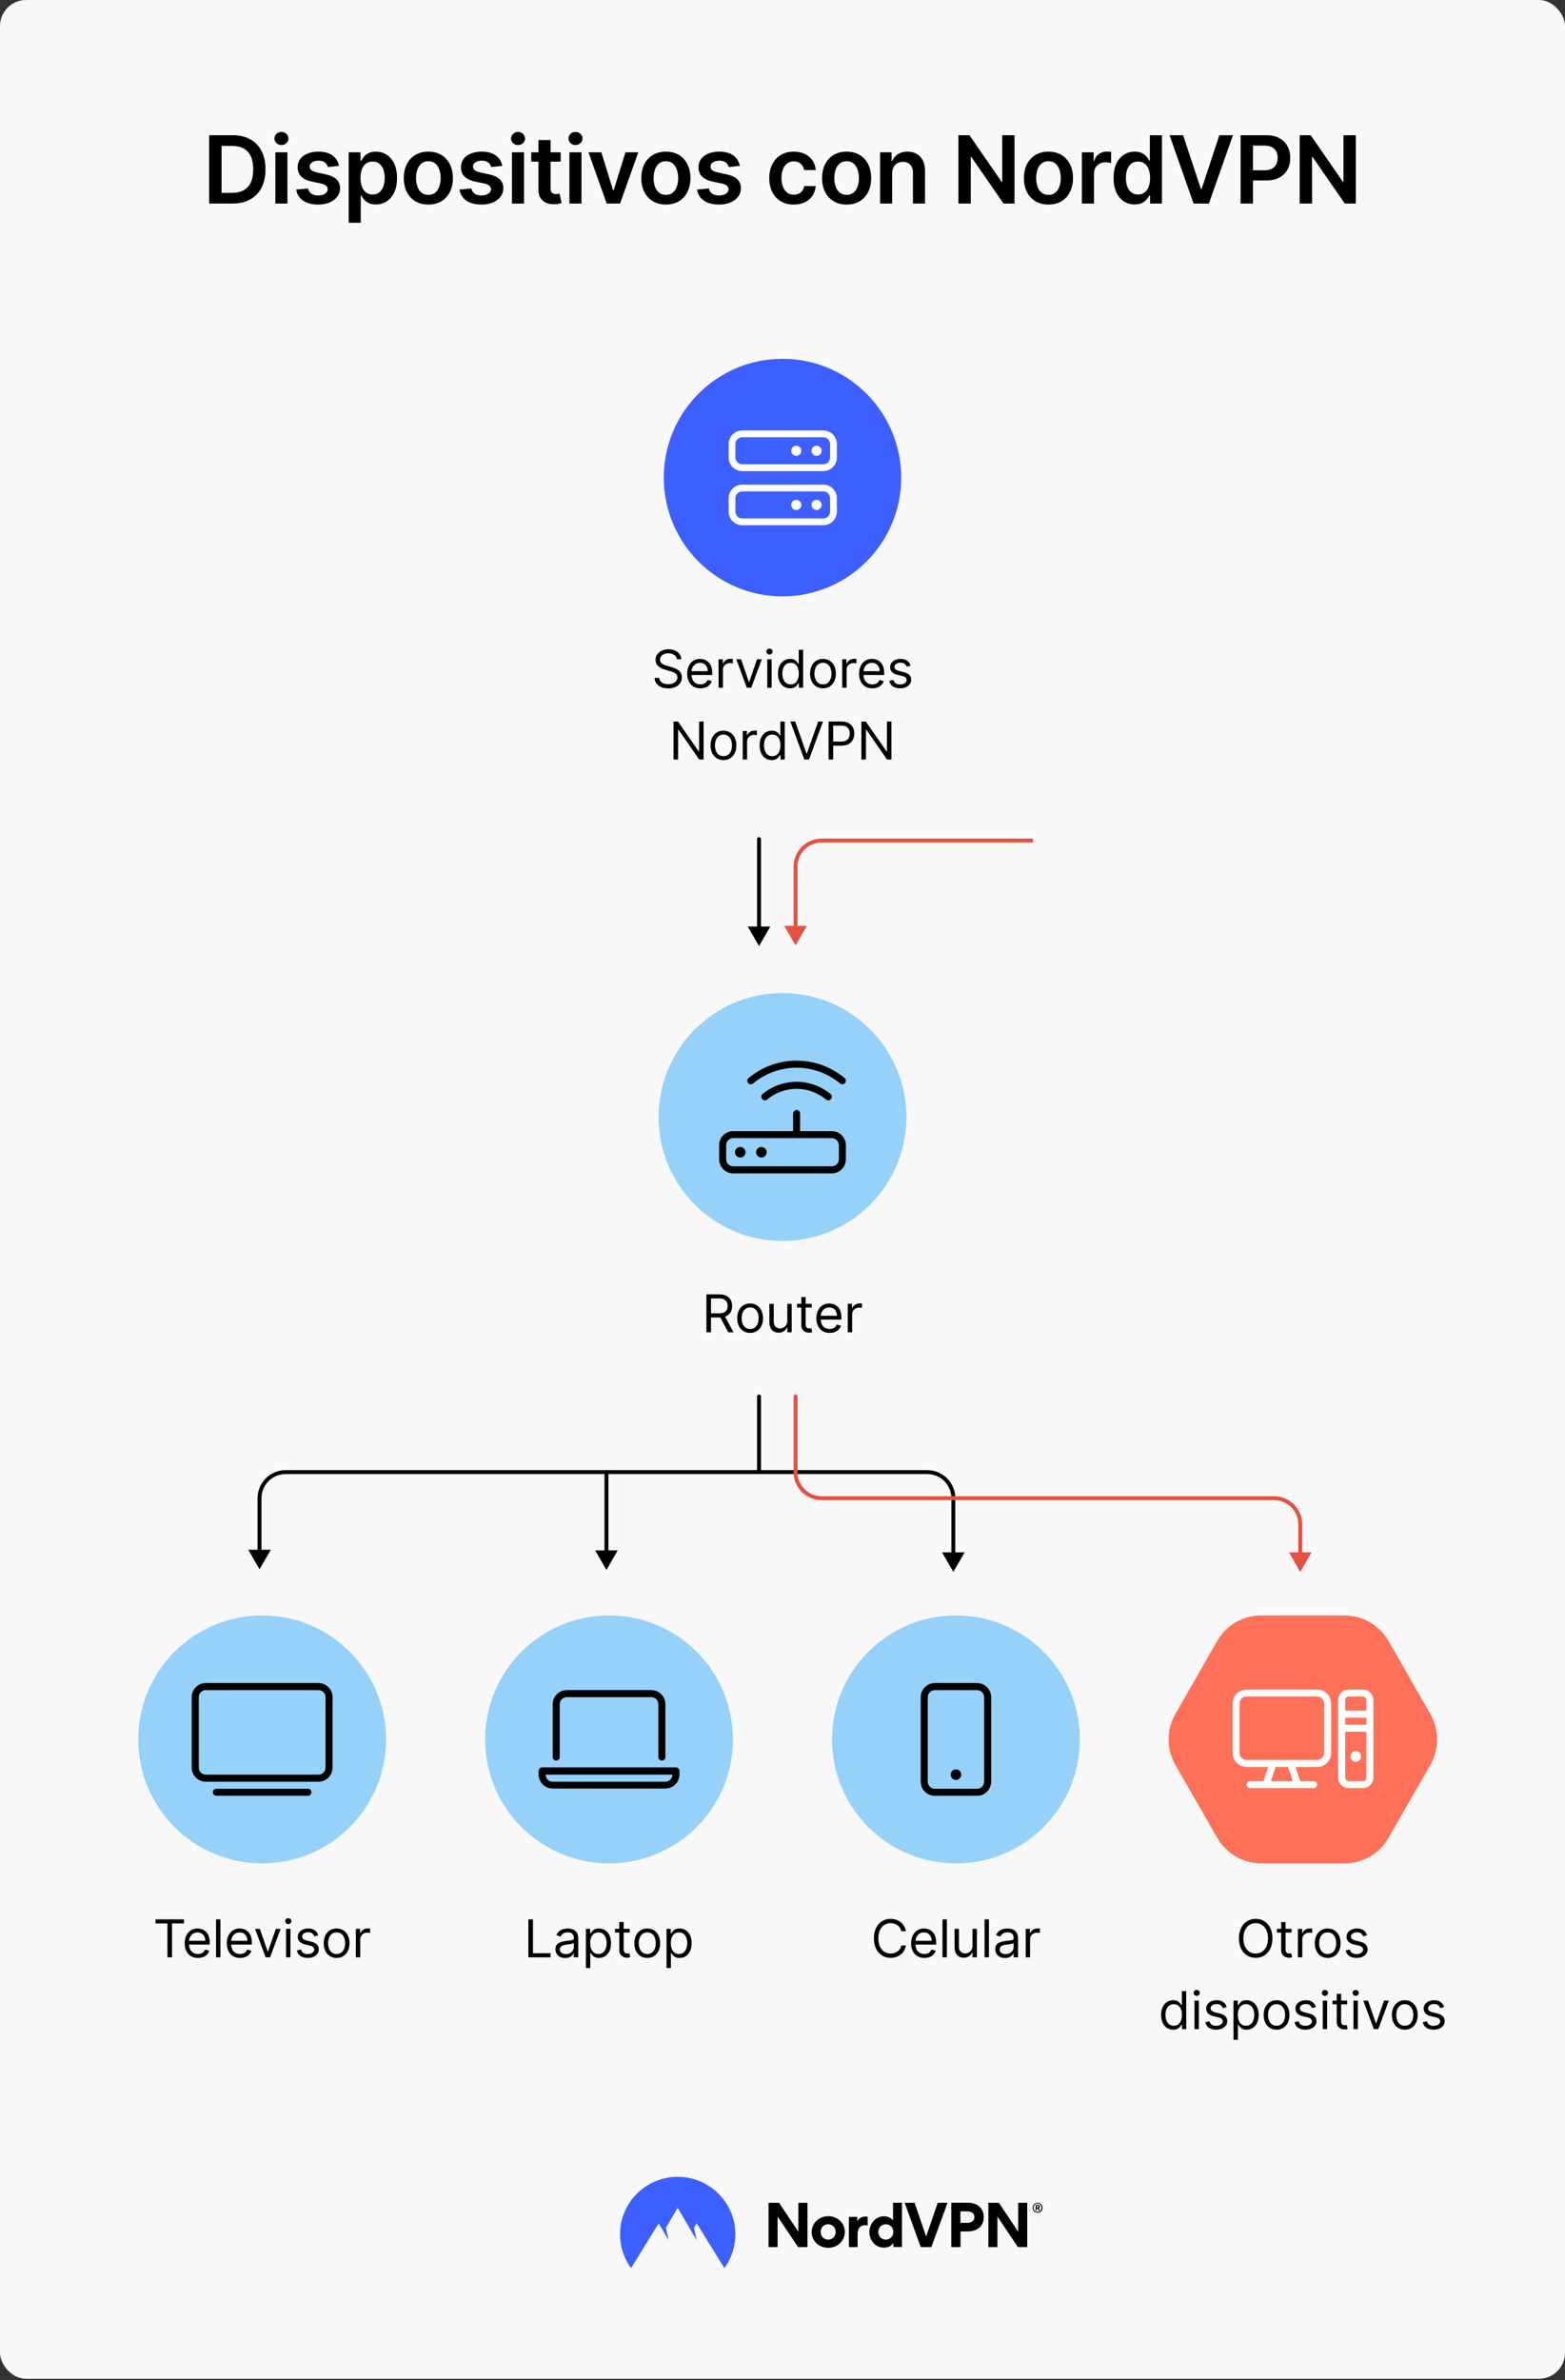<svg fill="none" height="1824" viewBox="0 0 1200 1824" width="1200" xmlns="http://www.w3.org/2000/svg" xmlns:xlink="http://www.w3.org/1999/xlink"><rect x="0" y="0" width="1200" height="1824" fill="#333333" stroke="none"/><clipPath id="clip0_480_199"><path d="M408 631.066H792V725.066H408Z"/></clipPath><clipPath id="clip1_480_199"><path d="M945.083 1278.6H1053.083V1386.6H945.083Z"/></clipPath><clipPath id="clip2_480_199"><path d="M38 1668.07H1162V1738.07H38Z"/></clipPath><rect fill="#f8f8f8" height="1823.07" rx="20" width="1200"/><path d="M178.153 156H160.408V103.636H178.511C183.709 103.636 188.175 104.685 191.908 106.781 195.658 108.861 198.539 111.852 200.55 115.756 202.562 119.659 203.567 124.33 203.567 129.767 203.567 135.222 202.553 139.909 200.525 143.83 198.513 147.75 195.607 150.759 191.806 152.855 188.022 154.952 183.471 156 178.153 156ZM169.894 147.793H177.692C181.34 147.793 184.383 147.128 186.82 145.798 189.258 144.452 191.09 142.449 192.317 139.79 193.545 137.114 194.158 133.773 194.158 129.767 194.158 125.761 193.545 122.437 192.317 119.795 191.09 117.136 189.275 115.151 186.871 113.838 184.485 112.509 181.519 111.844 177.974 111.844H169.894V147.793ZM211.134 156V116.727H220.39V156H211.134ZM215.788 111.153C214.322 111.153 213.06 110.668 212.004 109.696 210.947 108.707 210.418 107.523 210.418 106.142 210.418 104.744 210.947 103.56 212.004 102.588 213.06 101.599 214.322 101.105 215.788 101.105 217.271 101.105 218.532 101.599 219.572 102.588 220.629 103.56 221.157 104.744 221.157 106.142 221.157 107.523 220.629 108.707 219.572 109.696 218.532 110.668 217.271 111.153 215.788 111.153ZM259.911 127.108 251.473 128.028C251.235 127.176 250.817 126.375 250.22 125.625 249.641 124.875 248.857 124.27 247.868 123.81 246.879 123.349 245.669 123.119 244.237 123.119 242.311 123.119 240.692 123.537 239.379 124.372 238.084 125.207 237.445 126.29 237.462 127.619 237.445 128.761 237.862 129.69 238.715 130.406 239.584 131.122 241.016 131.71 243.01 132.17L249.709 133.602C253.425 134.403 256.186 135.673 257.993 137.412 259.817 139.151 260.737 141.426 260.754 144.239 260.737 146.71 260.013 148.892 258.581 150.784 257.166 152.659 255.198 154.125 252.675 155.182 250.152 156.239 247.254 156.767 243.982 156.767 239.175 156.767 235.306 155.761 232.374 153.75 229.442 151.722 227.695 148.901 227.132 145.287L236.158 144.418C236.567 146.19 237.436 147.528 238.766 148.432 240.095 149.335 241.825 149.787 243.956 149.787 246.155 149.787 247.919 149.335 249.249 148.432 250.595 147.528 251.269 146.412 251.269 145.082 251.269 143.957 250.834 143.028 249.965 142.295 249.112 141.562 247.783 141 245.976 140.608L239.277 139.202C235.51 138.418 232.723 137.097 230.916 135.239 229.11 133.364 228.215 130.994 228.232 128.131 228.215 125.71 228.871 123.614 230.2 121.841 231.547 120.051 233.414 118.67 235.8 117.699 238.203 116.71 240.973 116.216 244.11 116.216 248.712 116.216 252.334 117.196 254.976 119.156 257.635 121.116 259.28 123.767 259.911 127.108ZM267.35 170.727V116.727H276.452V123.222H276.989C277.466 122.267 278.139 121.253 279.009 120.179 279.878 119.088 281.054 118.159 282.537 117.392 284.02 116.608 285.912 116.216 288.213 116.216 291.247 116.216 293.983 116.991 296.421 118.543 298.875 120.077 300.818 122.352 302.25 125.369 303.699 128.369 304.424 132.051 304.424 136.415 304.424 140.727 303.716 144.392 302.301 147.409 300.887 150.426 298.961 152.727 296.523 154.312 294.086 155.898 291.324 156.69 288.239 156.69 285.989 156.69 284.122 156.315 282.639 155.565 281.157 154.815 279.963 153.912 279.06 152.855 278.174 151.781 277.483 150.767 276.989 149.812H276.605V170.727H267.35ZM276.426 136.364C276.426 138.903 276.784 141.128 277.5 143.037 278.233 144.946 279.282 146.437 280.645 147.511 282.026 148.568 283.696 149.097 285.657 149.097 287.702 149.097 289.415 148.551 290.796 147.46 292.176 146.352 293.216 144.844 293.915 142.935 294.631 141.009 294.989 138.818 294.989 136.364 294.989 133.926 294.639 131.761 293.941 129.869 293.242 127.977 292.202 126.494 290.821 125.42 289.441 124.347 287.719 123.81 285.657 123.81 283.679 123.81 282 124.33 280.62 125.369 279.239 126.409 278.191 127.866 277.475 129.741 276.776 131.616 276.426 133.824 276.426 136.364ZM328.444 156.767C324.608 156.767 321.285 155.923 318.472 154.236 315.66 152.548 313.478 150.187 311.927 147.153 310.392 144.119 309.625 140.574 309.625 136.517 309.625 132.46 310.392 128.906 311.927 125.855 313.478 122.804 315.66 120.435 318.472 118.747 321.285 117.06 324.608 116.216 328.444 116.216 332.279 116.216 335.603 117.06 338.415 118.747 341.228 120.435 343.401 122.804 344.935 125.855 346.486 128.906 347.262 132.46 347.262 136.517 347.262 140.574 346.486 144.119 344.935 147.153 343.401 150.187 341.228 152.548 338.415 154.236 335.603 155.923 332.279 156.767 328.444 156.767ZM328.495 149.352C330.574 149.352 332.313 148.781 333.711 147.639 335.108 146.48 336.148 144.929 336.83 142.986 337.529 141.043 337.878 138.878 337.878 136.491 337.878 134.088 337.529 131.915 336.83 129.972 336.148 128.011 335.108 126.452 333.711 125.293 332.313 124.134 330.574 123.554 328.495 123.554 326.364 123.554 324.591 124.134 323.177 125.293 321.779 126.452 320.731 128.011 320.032 129.972 319.35 131.915 319.009 134.088 319.009 136.491 319.009 138.878 319.35 141.043 320.032 142.986 320.731 144.929 321.779 146.48 323.177 147.639 324.591 148.781 326.364 149.352 328.495 149.352ZM385.121 127.108 376.683 128.028C376.444 127.176 376.027 126.375 375.43 125.625 374.851 124.875 374.067 124.27 373.078 123.81 372.089 123.349 370.879 123.119 369.447 123.119 367.521 123.119 365.902 123.537 364.589 124.372 363.294 125.207 362.655 126.29 362.672 127.619 362.655 128.761 363.072 129.69 363.925 130.406 364.794 131.122 366.226 131.71 368.22 132.17L374.919 133.602C378.635 134.403 381.396 135.673 383.203 137.412 385.027 139.151 385.947 141.426 385.964 144.239 385.947 146.71 385.223 148.892 383.791 150.784 382.376 152.659 380.408 154.125 377.885 155.182 375.362 156.239 372.464 156.767 369.192 156.767 364.385 156.767 360.515 155.761 357.584 153.75 354.652 151.722 352.905 148.901 352.342 145.287L361.368 144.418C361.777 146.19 362.646 147.528 363.976 148.432 365.305 149.335 367.035 149.787 369.166 149.787 371.365 149.787 373.129 149.335 374.459 148.432 375.805 147.528 376.479 146.412 376.479 145.082 376.479 143.957 376.044 143.028 375.175 142.295 374.322 141.562 372.993 141 371.186 140.608L364.487 139.202C360.72 138.418 357.933 137.097 356.126 135.239 354.319 133.364 353.425 130.994 353.442 128.131 353.425 125.71 354.081 123.614 355.41 121.841 356.757 120.051 358.623 118.67 361.01 117.699 363.413 116.71 366.183 116.216 369.319 116.216 373.922 116.216 377.544 117.196 380.186 119.156 382.845 121.116 384.49 123.767 385.121 127.108ZM392.56 156V116.727H401.815V156H392.56ZM397.213 111.153C395.747 111.153 394.486 110.668 393.429 109.696 392.372 108.707 391.844 107.523 391.844 106.142 391.844 104.744 392.372 103.56 393.429 102.588 394.486 101.599 395.747 101.105 397.213 101.105 398.696 101.105 399.957 101.599 400.997 102.588 402.054 103.56 402.582 104.744 402.582 106.142 402.582 107.523 402.054 108.707 400.997 109.696 399.957 110.668 398.696 111.153 397.213 111.153ZM429.907 116.727V123.886H407.33V116.727H429.907ZM412.904 107.318H422.16V144.188C422.16 145.432 422.347 146.386 422.722 147.051 423.114 147.699 423.626 148.142 424.256 148.381 424.887 148.619 425.586 148.739 426.353 148.739 426.933 148.739 427.461 148.696 427.938 148.611 428.433 148.526 428.808 148.449 429.063 148.381L430.623 155.616C430.129 155.787 429.421 155.974 428.501 156.179 427.597 156.384 426.489 156.503 425.177 156.537 422.859 156.605 420.771 156.256 418.913 155.489 417.055 154.705 415.58 153.494 414.489 151.858 413.416 150.222 412.887 148.176 412.904 145.722V107.318ZM436.611 156V116.727H445.867V156H436.611ZM441.264 111.153C439.799 111.153 438.537 110.668 437.48 109.696 436.424 108.707 435.895 107.523 435.895 106.142 435.895 104.744 436.424 103.56 437.48 102.588 438.537 101.599 439.799 101.105 441.264 101.105 442.747 101.105 444.009 101.599 445.049 102.588 446.105 103.56 446.634 104.744 446.634 106.142 446.634 107.523 446.105 108.707 445.049 109.696 444.009 110.668 442.747 111.153 441.264 111.153ZM489.427 116.727 475.441 156H465.214L451.228 116.727H461.098L470.123 145.901H470.532L479.583 116.727H489.427ZM510.59 156.767C506.755 156.767 503.431 155.923 500.618 154.236 497.806 152.548 495.624 150.187 494.073 147.153 492.539 144.119 491.772 140.574 491.772 136.517 491.772 132.46 492.539 128.906 494.073 125.855 495.624 122.804 497.806 120.435 500.618 118.747 503.431 117.06 506.755 116.216 510.59 116.216 514.425 116.216 517.749 117.06 520.562 118.747 523.374 120.435 525.547 122.804 527.081 125.855 528.633 128.906 529.408 132.46 529.408 136.517 529.408 140.574 528.633 144.119 527.081 147.153 525.547 150.187 523.374 152.548 520.562 154.236 517.749 155.923 514.425 156.767 510.59 156.767ZM510.641 149.352C512.721 149.352 514.459 148.781 515.857 147.639 517.255 146.48 518.295 144.929 518.976 142.986 519.675 141.043 520.025 138.878 520.025 136.491 520.025 134.088 519.675 131.915 518.976 129.972 518.295 128.011 517.255 126.452 515.857 125.293 514.459 124.134 512.721 123.554 510.641 123.554 508.51 123.554 506.738 124.134 505.323 125.293 503.925 126.452 502.877 128.011 502.178 129.972 501.496 131.915 501.155 134.088 501.155 136.491 501.155 138.878 501.496 141.043 502.178 142.986 502.877 144.929 503.925 146.48 505.323 147.639 506.738 148.781 508.51 149.352 510.641 149.352ZM567.267 127.108 558.829 128.028C558.591 127.176 558.173 126.375 557.577 125.625 556.997 124.875 556.213 124.27 555.224 123.81 554.236 123.349 553.026 123.119 551.594 123.119 549.668 123.119 548.048 123.537 546.736 124.372 545.44 125.207 544.801 126.29 544.818 127.619 544.801 128.761 545.219 129.69 546.071 130.406 546.94 131.122 548.372 131.71 550.366 132.17L557.065 133.602C560.781 134.403 563.543 135.673 565.349 137.412 567.173 139.151 568.094 141.426 568.111 144.239 568.094 146.71 567.369 148.892 565.937 150.784 564.523 152.659 562.554 154.125 560.031 155.182 557.508 156.239 554.611 156.767 551.338 156.767 546.531 156.767 542.662 155.761 539.73 153.75 536.798 151.722 535.051 148.901 534.489 145.287L543.514 144.418C543.923 146.19 544.793 147.528 546.122 148.432 547.452 149.335 549.182 149.787 551.312 149.787 553.511 149.787 555.276 149.335 556.605 148.432 557.952 147.528 558.625 146.412 558.625 145.082 558.625 143.957 558.19 143.028 557.321 142.295 556.469 141.562 555.139 141 553.332 140.608L546.633 139.202C542.866 138.418 540.079 137.097 538.273 135.239 536.466 133.364 535.571 130.994 535.588 128.131 535.571 125.71 536.227 123.614 537.557 121.841 538.903 120.051 540.77 118.67 543.156 117.699 545.56 116.71 548.329 116.216 551.466 116.216 556.068 116.216 559.69 117.196 562.332 119.156 564.991 121.116 566.636 123.767 567.267 127.108ZM608.659 156.767C604.739 156.767 601.372 155.906 598.56 154.185 595.764 152.463 593.608 150.085 592.091 147.051 590.591 144 589.841 140.489 589.841 136.517 589.841 132.528 590.608 129.009 592.142 125.957 593.676 122.889 595.841 120.503 598.637 118.798 601.449 117.077 604.773 116.216 608.608 116.216 611.796 116.216 614.617 116.804 617.071 117.98 619.543 119.139 621.512 120.784 622.977 122.915 624.443 125.028 625.279 127.5 625.483 130.33H616.637C616.279 128.437 615.426 126.861 614.08 125.599 612.75 124.321 610.969 123.682 608.736 123.682 606.844 123.682 605.182 124.193 603.75 125.216 602.318 126.222 601.202 127.67 600.401 129.562 599.617 131.455 599.225 133.722 599.225 136.364 599.225 139.04 599.617 141.341 600.401 143.267 601.185 145.176 602.284 146.651 603.699 147.69 605.131 148.713 606.81 149.224 608.736 149.224 610.1 149.224 611.318 148.969 612.392 148.457 613.483 147.929 614.395 147.17 615.128 146.182 615.861 145.193 616.364 143.991 616.637 142.577H625.483C625.262 145.355 624.443 147.818 623.029 149.966 621.614 152.097 619.688 153.767 617.25 154.977 614.813 156.17 611.949 156.767 608.659 156.767ZM649.177 156.767C645.342 156.767 642.018 155.923 639.206 154.236 636.393 152.548 634.211 150.187 632.66 147.153 631.126 144.119 630.359 140.574 630.359 136.517 630.359 132.46 631.126 128.906 632.66 125.855 634.211 122.804 636.393 120.435 639.206 118.747 642.018 117.06 645.342 116.216 649.177 116.216 653.012 116.216 656.336 117.06 659.149 118.747 661.961 120.435 664.135 122.804 665.669 125.855 667.22 128.906 667.995 132.46 667.995 136.517 667.995 140.574 667.22 144.119 665.669 147.153 664.135 150.187 661.961 152.548 659.149 154.236 656.336 155.923 653.012 156.767 649.177 156.767ZM649.228 149.352C651.308 149.352 653.046 148.781 654.444 147.639 655.842 146.48 656.882 144.929 657.564 142.986 658.262 141.043 658.612 138.878 658.612 136.491 658.612 134.088 658.262 131.915 657.564 129.972 656.882 128.011 655.842 126.452 654.444 125.293 653.046 124.134 651.308 123.554 649.228 123.554 647.098 123.554 645.325 124.134 643.91 125.293 642.512 126.452 641.464 128.011 640.765 129.972 640.083 131.915 639.743 134.088 639.743 136.491 639.743 138.878 640.083 141.043 640.765 142.986 641.464 144.929 642.512 146.48 643.91 147.639 645.325 148.781 647.098 149.352 649.228 149.352ZM684.07 132.989V156H674.814V116.727H683.661V123.401H684.121C685.025 121.202 686.465 119.455 688.442 118.159 690.437 116.864 692.9 116.216 695.831 116.216 698.542 116.216 700.902 116.795 702.914 117.955 704.942 119.114 706.51 120.793 707.618 122.991 708.743 125.19 709.297 127.858 709.28 130.994V156H700.025V132.426C700.025 129.801 699.343 127.747 697.979 126.264 696.633 124.781 694.766 124.04 692.38 124.04 690.76 124.04 689.32 124.398 688.059 125.114 686.814 125.812 685.834 126.827 685.118 128.156 684.42 129.486 684.07 131.097 684.07 132.989ZM777.916 103.636V156H769.478L744.805 120.332H744.37V156H734.884V103.636H743.373L768.021 139.33H768.481V103.636H777.916ZM803.936 156.767C800.101 156.767 796.777 155.923 793.965 154.236 791.152 152.548 788.97 150.187 787.419 147.153 785.885 144.119 785.118 140.574 785.118 136.517 785.118 132.46 785.885 128.906 787.419 125.855 788.97 122.804 791.152 120.435 793.965 118.747 796.777 117.06 800.101 116.216 803.936 116.216 807.771 116.216 811.095 117.06 813.908 118.747 816.72 120.435 818.894 122.804 820.428 125.855 821.979 128.906 822.754 132.46 822.754 136.517 822.754 140.574 821.979 144.119 820.428 147.153 818.894 150.187 816.72 152.548 813.908 154.236 811.095 155.923 807.771 156.767 803.936 156.767ZM803.987 149.352C806.067 149.352 807.805 148.781 809.203 147.639 810.601 146.48 811.641 144.929 812.323 142.986 813.021 141.043 813.371 138.878 813.371 136.491 813.371 134.088 813.021 131.915 812.323 129.972 811.641 128.011 810.601 126.452 809.203 125.293 807.805 124.134 806.067 123.554 803.987 123.554 801.857 123.554 800.084 124.134 798.669 125.293 797.271 126.452 796.223 128.011 795.524 129.972 794.842 131.915 794.502 134.088 794.502 136.491 794.502 138.878 794.842 141.043 795.524 142.986 796.223 144.929 797.271 146.48 798.669 147.639 800.084 148.781 801.857 149.352 803.987 149.352ZM829.573 156V116.727H838.548V123.273H838.957C839.673 121.006 840.9 119.259 842.639 118.031 844.394 116.787 846.397 116.165 848.647 116.165 849.159 116.165 849.73 116.19 850.36 116.241 851.008 116.276 851.545 116.335 851.971 116.42V124.935C851.579 124.798 850.957 124.679 850.105 124.577 849.269 124.457 848.46 124.398 847.676 124.398 845.988 124.398 844.471 124.764 843.125 125.497 841.795 126.213 840.747 127.21 839.98 128.489 839.213 129.767 838.829 131.241 838.829 132.912V156H829.573ZM870.04 156.69C866.955 156.69 864.194 155.898 861.756 154.312 859.319 152.727 857.392 150.426 855.978 147.409 854.563 144.392 853.855 140.727 853.855 136.415 853.855 132.051 854.571 128.369 856.003 125.369 857.452 122.352 859.404 120.077 861.858 118.543 864.313 116.991 867.049 116.216 870.066 116.216 872.367 116.216 874.259 116.608 875.742 117.392 877.225 118.159 878.401 119.088 879.27 120.179 880.14 121.253 880.813 122.267 881.29 123.222H881.674V103.636H890.955V156H881.853V149.812H881.29C880.813 150.767 880.123 151.781 879.219 152.855 878.316 153.912 877.123 154.815 875.64 155.565 874.157 156.315 872.29 156.69 870.04 156.69ZM872.623 149.097C874.583 149.097 876.253 148.568 877.634 147.511 879.015 146.437 880.063 144.946 880.779 143.037 881.495 141.128 881.853 138.903 881.853 136.364 881.853 133.824 881.495 131.616 880.779 129.741 880.08 127.866 879.04 126.409 877.659 125.369 876.296 124.33 874.617 123.81 872.623 123.81 870.56 123.81 868.838 124.347 867.458 125.42 866.077 126.494 865.037 127.977 864.338 129.869 863.64 131.761 863.29 133.926 863.29 136.364 863.29 138.818 863.64 141.009 864.338 142.935 865.054 144.844 866.103 146.352 867.483 147.46 868.881 148.551 870.594 149.097 872.623 149.097ZM907.196 103.636 920.824 144.852H921.361L934.963 103.636H945.395L926.934 156H915.224L896.79 103.636H907.196ZM951.255 156V103.636H970.891C974.914 103.636 978.289 104.386 981.016 105.886 983.761 107.386 985.832 109.449 987.229 112.074 988.644 114.682 989.352 117.648 989.352 120.972 989.352 124.33 988.644 127.312 987.229 129.92 985.815 132.528 983.727 134.582 980.965 136.082 978.204 137.565 974.803 138.307 970.764 138.307H957.749V130.509H969.485C971.837 130.509 973.764 130.099 975.264 129.281 976.764 128.463 977.871 127.338 978.587 125.906 979.32 124.474 979.687 122.83 979.687 120.972 979.687 119.114 979.32 117.477 978.587 116.062 977.871 114.648 976.755 113.548 975.238 112.764 973.738 111.963 971.803 111.562 969.434 111.562H960.741V156H951.255ZM1039.59 103.636V156H1031.15L1006.47 120.332H1006.04V156H996.554V103.636H1005.04L1029.69 139.33H1030.15V103.636H1039.59Z" fill="#000000"/><circle cx="600" cy="366.033" fill="#3e5fff" r="91.033"/><path d="M548.338 314.371H652.047V418.08H548.338Z" fill="#3e5fff"/><path d="M631.305 329.927H569.08C563.351 329.927 558.709 334.57 558.709 340.298V350.669C558.709 356.397 563.351 361.04 569.08 361.04H631.305C637.033 361.04 641.676 356.397 641.676 350.669V340.298C641.676 334.57 637.025 329.927 631.305 329.927ZM636.49 350.669C636.49 353.527 634.163 355.854 631.305 355.854H569.08C566.221 355.854 563.894 353.521 563.894 350.669V340.298C563.894 337.439 566.221 335.112 569.08 335.112H631.305C634.163 335.112 636.49 337.439 636.49 340.298V350.669ZM626.119 341.594C623.972 341.594 622.23 343.335 622.23 345.483 622.23 347.63 623.972 349.372 626.119 349.372 628.268 349.372 630.008 347.63 630.008 345.483 630.008 343.328 628.275 341.594 626.119 341.594ZM610.563 341.594C608.416 341.594 606.674 343.335 606.674 345.483 606.674 347.63 608.416 349.372 610.563 349.372 612.712 349.372 614.452 347.63 614.452 345.483 614.452 343.328 612.718 341.594 610.563 341.594ZM631.305 371.41H569.08C563.351 371.41 558.709 376.053 558.709 381.781V392.152C558.709 397.88 563.351 402.523 569.08 402.523H631.305C637.033 402.523 641.676 397.88 641.676 392.152V381.781C641.676 376.061 637.025 371.41 631.305 371.41ZM636.49 392.152C636.49 395.011 634.163 397.338 631.305 397.338H569.08C566.221 397.338 563.894 395.011 563.894 392.152V381.781C563.894 378.923 566.221 376.596 569.08 376.596H631.305C634.163 376.596 636.49 378.923 636.49 381.781V392.152ZM626.119 383.078C623.972 383.078 622.23 384.818 622.23 386.967 622.23 389.114 623.972 390.856 626.119 390.856 628.268 390.856 630.008 389.114 630.008 386.967 630.008 384.812 628.275 383.078 626.119 383.078ZM610.563 383.078C608.416 383.078 606.674 384.818 606.674 386.967 606.674 389.114 608.416 390.856 610.563 390.856 612.712 390.856 614.452 389.114 614.452 386.967 614.452 384.812 612.718 383.078 610.563 383.078Z" fill="#ffffff"/><path d="M519.03 505.248C518.86 503.809 518.169 502.691 516.956 501.896 515.744 501.1 514.258 500.703 512.496 500.703 511.208 500.703 510.081 500.911 509.115 501.328 508.159 501.744 507.411 502.317 506.871 503.046 506.341 503.776 506.076 504.604 506.076 505.532 506.076 506.309 506.26 506.976 506.63 507.535 507.008 508.084 507.491 508.543 508.079 508.913 508.666 509.273 509.281 509.571 509.925 509.808 510.569 510.035 511.161 510.22 511.701 510.362L514.655 511.157C515.413 511.356 516.256 511.631 517.184 511.981 518.121 512.331 519.016 512.81 519.868 513.416 520.73 514.012 521.44 514.779 521.999 515.717 522.558 516.654 522.837 517.805 522.837 519.168 522.837 520.74 522.425 522.161 521.601 523.43 520.787 524.699 519.594 525.707 518.022 526.455 516.459 527.204 514.561 527.578 512.326 527.578 510.242 527.578 508.438 527.241 506.914 526.569 505.399 525.897 504.205 524.959 503.334 523.757 502.472 522.554 501.985 521.157 501.871 519.566H505.508C505.602 520.665 505.972 521.574 506.615 522.293 507.269 523.004 508.093 523.534 509.087 523.884 510.091 524.225 511.17 524.396 512.326 524.396 513.67 524.396 514.878 524.178 515.948 523.742 517.018 523.297 517.865 522.682 518.49 521.896 519.115 521.1 519.428 520.172 519.428 519.112 519.428 518.146 519.158 517.36 518.618 516.754 518.079 516.148 517.368 515.655 516.488 515.276 515.607 514.898 514.655 514.566 513.633 514.282L510.053 513.259C507.78 512.606 505.981 511.673 504.655 510.461 503.329 509.249 502.667 507.663 502.667 505.703 502.667 504.074 503.107 502.653 503.988 501.441 504.878 500.22 506.071 499.273 507.567 498.6 509.073 497.918 510.754 497.578 512.61 497.578 514.485 497.578 516.151 497.914 517.61 498.586 519.068 499.249 520.223 500.158 521.076 501.313 521.937 502.469 522.392 503.78 522.439 505.248H519.03ZM537.082 527.521C534.98 527.521 533.166 527.057 531.642 526.129 530.127 525.191 528.957 523.884 528.133 522.208 527.319 520.523 526.912 518.562 526.912 516.328 526.912 514.093 527.319 512.123 528.133 510.418 528.957 508.704 530.103 507.369 531.571 506.413 533.048 505.447 534.772 504.964 536.741 504.964 537.878 504.964 539 505.153 540.108 505.532 541.216 505.911 542.224 506.526 543.133 507.379 544.042 508.222 544.767 509.339 545.307 510.731 545.846 512.123 546.116 513.837 546.116 515.873V517.293H529.298V514.396H542.707C542.707 513.165 542.461 512.066 541.969 511.1 541.486 510.134 540.794 509.372 539.895 508.813 539.005 508.255 537.953 507.975 536.741 507.975 535.406 507.975 534.251 508.307 533.275 508.97 532.309 509.623 531.566 510.475 531.045 511.526 530.524 512.578 530.264 513.704 530.264 514.907V516.839C530.264 518.487 530.548 519.883 531.116 521.029 531.694 522.166 532.494 523.032 533.517 523.629 534.54 524.216 535.728 524.509 537.082 524.509 537.963 524.509 538.758 524.386 539.469 524.14 540.188 523.884 540.808 523.506 541.329 523.004 541.85 522.492 542.253 521.858 542.537 521.1L545.775 522.009C545.434 523.108 544.862 524.074 544.057 524.907 543.252 525.731 542.257 526.375 541.074 526.839 539.89 527.293 538.559 527.521 537.082 527.521ZM550.976 527.066V505.248H554.214V508.543H554.442C554.839 507.464 555.559 506.588 556.601 505.916 557.642 505.243 558.817 504.907 560.123 504.907 560.37 504.907 560.677 504.912 561.047 504.921 561.416 504.931 561.695 504.945 561.885 504.964V508.373C561.771 508.345 561.511 508.302 561.104 508.245 560.706 508.179 560.284 508.146 559.839 508.146 558.779 508.146 557.832 508.368 556.998 508.813 556.175 509.249 555.521 509.855 555.038 510.632 554.565 511.399 554.328 512.275 554.328 513.259V527.066H550.976ZM584.123 505.248 576.055 527.066H572.646L564.578 505.248H568.214L574.237 522.634H574.464L580.487 505.248H584.123ZM588.308 527.066V505.248H591.66V527.066H588.308ZM590.013 501.612C589.359 501.612 588.796 501.389 588.322 500.944 587.858 500.499 587.626 499.964 587.626 499.339 587.626 498.714 587.858 498.179 588.322 497.734 588.796 497.289 589.359 497.066 590.013 497.066 590.666 497.066 591.225 497.289 591.689 497.734 592.162 498.179 592.399 498.714 592.399 499.339 592.399 499.964 592.162 500.499 591.689 500.944 591.225 501.389 590.666 501.612 590.013 501.612ZM605.799 527.521C603.981 527.521 602.376 527.061 600.984 526.143 599.592 525.215 598.503 523.908 597.717 522.222 596.931 520.527 596.538 518.525 596.538 516.214 596.538 513.922 596.931 511.934 597.717 510.248 598.503 508.562 599.596 507.26 600.998 506.342 602.399 505.423 604.019 504.964 605.856 504.964 607.276 504.964 608.398 505.201 609.222 505.674 610.056 506.138 610.69 506.668 611.126 507.265 611.571 507.852 611.916 508.335 612.163 508.714H612.447V497.975H615.799V527.066H612.56V523.714H612.163C611.916 524.112 611.566 524.614 611.112 525.22 610.657 525.816 610.008 526.351 609.165 526.825 608.323 527.289 607.201 527.521 605.799 527.521ZM606.254 524.509C607.598 524.509 608.735 524.159 609.663 523.458 610.591 522.748 611.296 521.768 611.779 520.518 612.262 519.258 612.504 517.805 612.504 516.157 612.504 514.528 612.267 513.103 611.793 511.882 611.32 510.651 610.619 509.694 609.691 509.012 608.763 508.321 607.617 507.975 606.254 507.975 604.833 507.975 603.649 508.34 602.702 509.069 601.765 509.789 601.059 510.769 600.586 512.009 600.122 513.24 599.89 514.623 599.89 516.157 599.89 517.71 600.127 519.121 600.6 520.39 601.083 521.65 601.793 522.653 602.731 523.401 603.678 524.14 604.852 524.509 606.254 524.509ZM631.028 527.521C629.058 527.521 627.33 527.052 625.843 526.115 624.366 525.177 623.211 523.865 622.377 522.18 621.553 520.494 621.141 518.525 621.141 516.271 621.141 513.998 621.553 512.014 622.377 510.319 623.211 508.624 624.366 507.308 625.843 506.37 627.33 505.433 629.058 504.964 631.028 504.964 632.997 504.964 634.721 505.433 636.198 506.37 637.685 507.308 638.84 508.624 639.664 510.319 640.497 512.014 640.914 513.998 640.914 516.271 640.914 518.525 640.497 520.494 639.664 522.18 638.84 523.865 637.685 525.177 636.198 526.115 634.721 527.052 632.997 527.521 631.028 527.521ZM631.028 524.509C632.524 524.509 633.755 524.126 634.721 523.359 635.687 522.592 636.402 521.583 636.866 520.333 637.33 519.083 637.562 517.729 637.562 516.271 637.562 514.812 637.33 513.454 636.866 512.194 636.402 510.935 635.687 509.917 634.721 509.14 633.755 508.364 632.524 507.975 631.028 507.975 629.532 507.975 628.3 508.364 627.335 509.14 626.369 509.917 625.654 510.935 625.19 512.194 624.726 513.454 624.494 514.812 624.494 516.271 624.494 517.729 624.726 519.083 625.19 520.333 625.654 521.583 626.369 522.592 627.335 523.359 628.3 524.126 629.532 524.509 631.028 524.509ZM645.791 527.066V505.248H649.03V508.543H649.257C649.655 507.464 650.375 506.588 651.416 505.916 652.458 505.243 653.632 504.907 654.939 504.907 655.185 504.907 655.493 504.912 655.862 504.921 656.232 504.931 656.511 504.945 656.7 504.964V508.373C656.587 508.345 656.326 508.302 655.919 508.245 655.521 508.179 655.1 508.146 654.655 508.146 653.594 508.146 652.647 508.368 651.814 508.813 650.99 509.249 650.337 509.855 649.854 510.632 649.38 511.399 649.144 512.275 649.144 513.259V527.066H645.791ZM668.918 527.521C666.816 527.521 665.002 527.057 663.477 526.129 661.962 525.191 660.793 523.884 659.969 522.208 659.155 520.523 658.747 518.562 658.747 516.328 658.747 514.093 659.155 512.123 659.969 510.418 660.793 508.704 661.939 507.369 663.406 506.413 664.884 505.447 666.607 504.964 668.577 504.964 669.713 504.964 670.835 505.153 671.943 505.532 673.051 505.911 674.06 506.526 674.969 507.379 675.878 508.222 676.602 509.339 677.142 510.731 677.682 512.123 677.952 513.837 677.952 515.873V517.293H661.134V514.396H674.543C674.543 513.165 674.297 512.066 673.804 511.1 673.321 510.134 672.63 509.372 671.73 508.813 670.84 508.255 669.789 507.975 668.577 507.975 667.242 507.975 666.086 508.307 665.111 508.97 664.145 509.623 663.402 510.475 662.881 511.526 662.36 512.578 662.1 513.704 662.1 514.907V516.839C662.1 518.487 662.384 519.883 662.952 521.029 663.53 522.166 664.33 523.032 665.352 523.629 666.375 524.216 667.564 524.509 668.918 524.509 669.798 524.509 670.594 524.386 671.304 524.14 672.024 523.884 672.644 523.506 673.165 523.004 673.686 522.492 674.088 521.858 674.372 521.1L677.611 522.009C677.27 523.108 676.697 524.074 675.892 524.907 675.087 525.731 674.093 526.375 672.909 526.839 671.726 527.293 670.395 527.521 668.918 527.521ZM698.266 510.134 695.254 510.987C695.065 510.485 694.786 509.997 694.416 509.524 694.057 509.041 693.564 508.643 692.939 508.33 692.314 508.018 691.514 507.862 690.539 507.862 689.203 507.862 688.091 508.169 687.201 508.785 686.32 509.391 685.879 510.163 685.879 511.1 685.879 511.934 686.183 512.592 686.789 513.075 687.395 513.558 688.342 513.96 689.629 514.282L692.868 515.078C694.819 515.551 696.272 516.276 697.229 517.251 698.185 518.217 698.664 519.462 698.664 520.987 698.664 522.237 698.304 523.354 697.584 524.339 696.874 525.324 695.879 526.1 694.601 526.668 693.323 527.237 691.836 527.521 690.141 527.521 687.915 527.521 686.074 527.038 684.615 526.072 683.157 525.106 682.234 523.695 681.845 521.839L685.027 521.043C685.33 522.218 685.903 523.098 686.746 523.686 687.598 524.273 688.711 524.566 690.084 524.566 691.647 524.566 692.887 524.235 693.806 523.572 694.734 522.9 695.198 522.095 695.198 521.157 695.198 520.4 694.933 519.765 694.402 519.254 693.872 518.733 693.058 518.345 691.959 518.089L688.323 517.237C686.325 516.763 684.857 516.029 683.919 515.035 682.991 514.031 682.527 512.776 682.527 511.271 682.527 510.04 682.873 508.951 683.564 508.004 684.265 507.057 685.217 506.313 686.419 505.774 687.631 505.234 689.004 504.964 690.539 504.964 692.698 504.964 694.393 505.437 695.624 506.384 696.864 507.331 697.745 508.581 698.266 510.134ZM539.518 552.975V582.066H536.109L520.257 559.225H519.972V582.066H516.45V552.975H519.859L535.768 575.873H536.052V552.975H539.518ZM554.736 582.521C552.766 582.521 551.038 582.052 549.551 581.115 548.074 580.177 546.919 578.865 546.085 577.18 545.262 575.494 544.85 573.525 544.85 571.271 544.85 568.998 545.262 567.014 546.085 565.319 546.919 563.624 548.074 562.308 549.551 561.37 551.038 560.433 552.766 559.964 554.736 559.964 556.706 559.964 558.429 560.433 559.906 561.37 561.393 562.308 562.549 563.624 563.372 565.319 564.206 567.014 564.622 568.998 564.622 571.271 564.622 573.525 564.206 575.494 563.372 577.18 562.549 578.865 561.393 580.177 559.906 581.115 558.429 582.052 556.706 582.521 554.736 582.521ZM554.736 579.509C556.232 579.509 557.463 579.126 558.429 578.359 559.395 577.592 560.11 576.583 560.574 575.333 561.038 574.083 561.27 572.729 561.27 571.271 561.27 569.812 561.038 568.454 560.574 567.194 560.11 565.935 559.395 564.917 558.429 564.14 557.463 563.364 556.232 562.975 554.736 562.975 553.24 562.975 552.009 563.364 551.043 564.14 550.077 564.917 549.362 565.935 548.898 567.194 548.434 568.454 548.202 569.812 548.202 571.271 548.202 572.729 548.434 574.083 548.898 575.333 549.362 576.583 550.077 577.592 551.043 578.359 552.009 579.126 553.24 579.509 554.736 579.509ZM569.5 582.066V560.248H572.738V563.543H572.966C573.363 562.464 574.083 561.588 575.125 560.916 576.166 560.243 577.341 559.907 578.647 559.907 578.894 559.907 579.201 559.912 579.571 559.921 579.94 559.931 580.219 559.945 580.409 559.964V563.373C580.295 563.345 580.035 563.302 579.627 563.245 579.23 563.179 578.808 563.146 578.363 563.146 577.303 563.146 576.356 563.368 575.522 563.813 574.698 564.249 574.045 564.855 573.562 565.632 573.089 566.399 572.852 567.275 572.852 568.259V582.066H569.5ZM591.717 582.521C589.899 582.521 588.294 582.061 586.902 581.143 585.51 580.215 584.421 578.908 583.635 577.222 582.849 575.527 582.456 573.525 582.456 571.214 582.456 568.922 582.849 566.934 583.635 565.248 584.421 563.562 585.514 562.26 586.916 561.342 588.317 560.423 589.937 559.964 591.774 559.964 593.194 559.964 594.316 560.201 595.14 560.674 595.974 561.138 596.608 561.668 597.044 562.265 597.489 562.852 597.834 563.335 598.081 563.714H598.365V552.975H601.717V582.066H598.478V578.714H598.081C597.834 579.112 597.484 579.614 597.029 580.22 596.575 580.816 595.926 581.351 595.083 581.825 594.241 582.289 593.118 582.521 591.717 582.521ZM592.172 579.509C593.516 579.509 594.653 579.159 595.581 578.458 596.509 577.748 597.214 576.768 597.697 575.518 598.18 574.258 598.422 572.805 598.422 571.157 598.422 569.528 598.185 568.103 597.711 566.882 597.238 565.651 596.537 564.694 595.609 564.012 594.681 563.321 593.535 562.975 592.172 562.975 590.751 562.975 589.567 563.34 588.62 564.069 587.683 564.789 586.977 565.769 586.504 567.009 586.04 568.24 585.808 569.623 585.808 571.157 585.808 572.71 586.045 574.121 586.518 575.39 587.001 576.65 587.711 577.653 588.649 578.401 589.596 579.14 590.77 579.509 592.172 579.509ZM609.73 552.975 618.366 577.464H618.707L627.343 552.975H631.037L620.355 582.066H616.718L606.037 552.975H609.73ZM635.328 582.066V552.975H645.157C647.44 552.975 649.305 553.387 650.754 554.211 652.212 555.026 653.292 556.129 653.993 557.521 654.693 558.913 655.044 560.466 655.044 562.18 655.044 563.894 654.693 565.452 653.993 566.853 653.301 568.255 652.231 569.372 650.782 570.205 649.334 571.029 647.478 571.441 645.214 571.441H638.169V568.316H645.101C646.663 568.316 647.918 568.046 648.865 567.507 649.812 566.967 650.498 566.238 650.924 565.319 651.36 564.391 651.578 563.345 651.578 562.18 651.578 561.015 651.36 559.973 650.924 559.055 650.498 558.136 649.807 557.417 648.851 556.896 647.894 556.365 646.625 556.1 645.044 556.1H638.851V582.066H635.328ZM683.547 552.975V582.066H680.138L664.285 559.225H664.001V582.066H660.479V552.975H663.888L679.797 575.873H680.081V552.975H683.547Z" fill="#000000"/><g clip-path="url(#clip0_480_199)"><path d="M608.5 712.066C608.5 711.238 609.172 710.566 610 710.566 610.828 710.566 611.5 711.238 611.5 712.066H608.5ZM610 724.566 601.34 709.566H618.66L610 724.566Z" fill="#e55041"/><path d="M583.5 643.066C583.5 642.238 582.828 641.566 582 641.566 581.172 641.566 580.5 642.238 580.5 643.066L583.5 643.066ZM582 725.066 590.66 710.066 573.34 710.066 582 725.066ZM580.5 643.066 580.5 711.566 583.5 711.566 583.5 643.066 580.5 643.066Z" fill="#000000"/><path d="M610 719.066V664.173C610 653.127 618.954 644.173 630 644.173H792" stroke="#e55041" stroke-width="3"/></g><circle cx="600" cy="856.066" fill="#95d1f9" r="95"/><g fill="#000000"><path d="M567.6 879.016C565.364 879.016 563.55 880.83 563.55 883.066 563.55 885.302 565.364 887.116 567.6 887.116 569.836 887.116 571.65 885.311 571.65 883.066 571.65 880.822 569.844 879.016 567.6 879.016ZM583.8 879.016C581.564 879.016 579.75 880.83 579.75 883.066 579.75 885.302 581.573 887.116 583.8 887.116 586.028 887.116 587.85 885.311 587.85 883.066 587.85 880.822 586.044 879.016 583.8 879.016ZM637.8 866.866H613.5V853.366C613.5 851.881 612.285 850.666 610.952 850.666 609.618 850.666 608.1 851.881 608.1 853.366V866.866H562.2C556.235 866.866 551.4 871.701 551.4 877.666V888.314C551.4 894.423 556.235 899.266 562.2 899.266H637.8C643.765 899.266 648.6 894.43 648.6 888.466V877.666C648.6 871.709 643.757 866.866 637.8 866.866ZM643.2 888.466C643.2 891.448 640.782 893.866 637.8 893.866H562.2C559.218 893.866 556.8 891.448 556.8 888.466V877.666C556.8 874.684 559.218 872.265 562.2 872.265H637.8C640.782 872.265 643.2 874.684 643.2 877.666V888.466ZM577.438 830.366C586.77 822.564 598.616 818.266 610.8 818.266 622.984 818.266 634.83 822.564 644.179 830.369 644.668 830.787 645.293 830.99 645.9 830.99 646.67 830.99 647.435 830.66 647.972 830.022 648.927 828.878 648.774 827.174 647.63 826.217 637.328 817.61 624.249 812.866 610.8 812.866 597.351 812.866 584.273 817.61 573.979 826.224 572.679 827.181 572.679 828.884 573.624 830.028 574.586 831.176 576.291 831.327 577.438 830.366ZM584.779 838.364C583.479 839.461 583.479 841.166 584.424 842.313 585.386 843.461 587.091 843.596 588.238 842.651 594.549 837.369 602.565 834.466 610.8 834.466 619.035 834.466 627.052 837.374 633.379 842.654 633.868 843.072 634.493 843.275 635.1 843.275 635.87 843.275 636.64 842.945 637.172 842.307 638.127 841.163 637.974 839.459 636.83 838.502 629.548 832.424 620.301 829.066 610.8 829.066 601.299 829.066 592.052 832.424 584.779 838.364Z"/><path d="M541.662 1021.07V991.975H551.491C553.764 991.975 555.63 992.364 557.088 993.14 558.546 993.907 559.626 994.963 560.327 996.308 561.027 997.652 561.378 999.182 561.378 1000.9 561.378 1002.61 561.027 1004.13 560.327 1005.46 559.626 1006.78 558.551 1007.82 557.102 1008.58 555.653 1009.33 553.802 1009.7 551.548 1009.7H543.594V1006.52H551.435C552.988 1006.52 554.238 1006.29 555.185 1005.84 556.141 1005.38 556.832 1004.74 557.258 1003.91 557.694 1003.06 557.912 1002.06 557.912 1000.9 557.912 999.731 557.694 998.713 557.258 997.842 556.823 996.971 556.127 996.298 555.17 995.825 554.214 995.342 552.95 995.1 551.378 995.1H545.185V1021.07H541.662ZM555.355 1008 562.514 1021.07H558.423L551.378 1008H555.355ZM575.182 1021.52C573.213 1021.52 571.485 1021.05 569.998 1020.11 568.521 1019.18 567.365 1017.87 566.532 1016.18 565.708 1014.49 565.296 1012.52 565.296 1010.27 565.296 1008 565.708 1006.01 566.532 1004.32 567.365 1002.62 568.521 1001.31 569.998 1000.37 571.485 999.433 573.213 998.964 575.182 998.964 577.152 998.964 578.876 999.433 580.353 1000.37 581.84 1001.31 582.995 1002.62 583.819 1004.32 584.652 1006.01 585.069 1008 585.069 1010.27 585.069 1012.52 584.652 1014.49 583.819 1016.18 582.995 1017.87 581.84 1019.18 580.353 1020.11 578.876 1021.05 577.152 1021.52 575.182 1021.52ZM575.182 1018.51C576.679 1018.51 577.91 1018.13 578.876 1017.36 579.842 1016.59 580.556 1015.58 581.021 1014.33 581.485 1013.08 581.717 1011.73 581.717 1010.27 581.717 1008.81 581.485 1007.45 581.021 1006.19 580.556 1004.93 579.842 1003.92 578.876 1003.14 577.91 1002.36 576.679 1001.98 575.182 1001.98 573.686 1001.98 572.455 1002.36 571.489 1003.14 570.523 1003.92 569.808 1004.93 569.344 1006.19 568.88 1007.45 568.648 1008.81 568.648 1010.27 568.648 1011.73 568.88 1013.08 569.344 1014.33 569.808 1015.58 570.523 1016.59 571.489 1017.36 572.455 1018.13 573.686 1018.51 575.182 1018.51ZM603.696 1012.15V999.248H607.048V1021.07H603.696V1017.37H603.469C602.957 1018.48 602.162 1019.42 601.082 1020.2 600.003 1020.97 598.639 1021.35 596.991 1021.35 595.628 1021.35 594.416 1021.05 593.355 1020.46 592.294 1019.85 591.461 1018.94 590.855 1017.73 590.249 1016.51 589.946 1014.97 589.946 1013.11V999.248H593.298V1012.88C593.298 1014.48 593.743 1015.74 594.633 1016.69 595.533 1017.64 596.679 1018.11 598.071 1018.11 598.904 1018.11 599.752 1017.9 600.614 1017.47 601.485 1017.05 602.214 1016.39 602.801 1015.51 603.398 1014.63 603.696 1013.51 603.696 1012.15ZM622.437 999.248V1002.09H611.13V999.248H622.437ZM614.425 994.021H617.778V1014.82C617.778 1015.76 617.915 1016.47 618.19 1016.95 618.474 1017.41 618.834 1017.72 619.269 1017.88 619.714 1018.04 620.183 1018.11 620.675 1018.11 621.045 1018.11 621.348 1018.09 621.585 1018.05 621.821 1018.01 622.011 1017.97 622.153 1017.94L622.835 1020.95C622.607 1021.04 622.29 1021.12 621.883 1021.21 621.476 1021.3 620.96 1021.35 620.335 1021.35 619.388 1021.35 618.46 1021.15 617.55 1020.74 616.651 1020.33 615.903 1019.71 615.306 1018.88 614.719 1018.05 614.425 1016.99 614.425 1015.73V994.021ZM636.153 1021.52C634.051 1021.52 632.237 1021.06 630.712 1020.13 629.197 1019.19 628.028 1017.88 627.204 1016.21 626.39 1014.52 625.982 1012.56 625.982 1010.33 625.982 1008.09 626.39 1006.12 627.204 1004.42 628.028 1002.7 629.174 1001.37 630.641 1000.41 632.119 999.447 633.842 998.964 635.812 998.964 636.948 998.964 638.07 999.153 639.178 999.532 640.286 999.911 641.295 1000.53 642.204 1001.38 643.113 1002.22 643.837 1003.34 644.377 1004.73 644.917 1006.12 645.187 1007.84 645.187 1009.87V1011.29H628.369V1008.4H641.778C641.778 1007.16 641.532 1006.07 641.039 1005.1 640.556 1004.13 639.865 1003.37 638.965 1002.81 638.075 1002.25 637.024 1001.98 635.812 1001.98 634.477 1001.98 633.321 1002.31 632.346 1002.97 631.38 1003.62 630.637 1004.48 630.116 1005.53 629.595 1006.58 629.335 1007.7 629.335 1008.91V1010.84C629.335 1012.49 629.619 1013.88 630.187 1015.03 630.765 1016.17 631.565 1017.03 632.587 1017.63 633.61 1018.22 634.799 1018.51 636.153 1018.51 637.033 1018.51 637.829 1018.39 638.539 1018.14 639.259 1017.88 639.879 1017.51 640.4 1017 640.921 1016.49 641.323 1015.86 641.607 1015.1L644.846 1016.01C644.505 1017.11 643.932 1018.07 643.127 1018.91 642.322 1019.73 641.328 1020.37 640.144 1020.84 638.961 1021.29 637.63 1021.52 636.153 1021.52ZM650.046 1021.07V999.248H653.285V1002.54H653.512C653.91 1001.46 654.63 1000.59 655.671 999.916 656.713 999.243 657.887 998.907 659.194 998.907 659.44 998.907 659.748 998.912 660.117 998.921 660.487 998.931 660.766 998.945 660.955 998.964V1002.37C660.842 1002.34 660.581 1002.3 660.174 1002.25 659.776 1002.18 659.355 1002.15 658.91 1002.15 657.849 1002.15 656.902 1002.37 656.069 1002.81 655.245 1003.25 654.592 1003.86 654.109 1004.63 653.635 1005.4 653.399 1006.27 653.399 1007.26V1021.07H650.046Z"/><path d="M466.5 1128.2C466.5 1127.37 465.828 1126.7 465 1126.7 464.172 1126.7 463.5 1127.37 463.5 1128.2L466.5 1128.2ZM465 1203.2 473.66 1188.2 456.34 1188.2 465 1203.2ZM463.5 1128.2 463.5 1189.7 466.5 1189.7 466.5 1128.2 463.5 1128.2Z"/><path d="M583.5 1070.2C583.5 1069.37 582.828 1068.7 582 1068.7 581.172 1068.7 580.5 1069.37 580.5 1070.2L583.5 1070.2ZM580.5 1070.2 580.5 1128.2 583.5 1128.2 583.5 1070.2 580.5 1070.2Z"/><path d="M729.5 1192.2C729.5 1191.37 730.172 1190.7 731 1190.7 731.828 1190.7 732.5 1191.37 732.5 1192.2H729.5ZM731 1204.7 722.34 1189.7H739.66L731 1204.7Z"/></g><path d="M995.5 1192.2C995.5 1191.37 996.172 1190.7 997 1190.7 997.828 1190.7 998.5 1191.37 998.5 1192.2H995.5ZM997 1204.7 988.34 1189.7H1005.66L997 1204.7Z" fill="#e55041"/><path d="M197.5 1190.2C197.5 1189.37 198.172 1188.7 199 1188.7 199.828 1188.7 200.5 1189.37 200.5 1190.2H197.5ZM199 1202.7 190.34 1187.7H207.66L199 1202.7Z" fill="#000000"/><path d="M199 1198.2V1148.2C199 1137.15 207.954 1128.2 219 1128.2H711C722.046 1128.2 731 1137.15 731 1148.2V1198.2" stroke="#000000" stroke-width="3"/><path d="M610 1070.2V1128.2C610 1139.24 618.954 1148.2 630 1148.2H977C988.046 1148.2 997 1157.15 997 1168.2V1190.2" stroke="#e55041" stroke-linecap="round" stroke-width="3"/><circle cx="201" cy="1333.07" fill="#95d1f9" r="95"/><path d="M244.2 1289.87H157.8C151.835 1289.87 147 1294.7 147 1300.67V1354.67C147 1360.63 151.835 1365.47 157.8 1365.47H244.2C250.165 1365.47 255 1360.63 255 1354.67V1300.67C255 1294.7 250.157 1289.87 244.2 1289.87ZM249.6 1354.67C249.6 1357.64 247.177 1360.07 244.2 1360.07H157.8C154.823 1360.07 152.4 1357.64 152.4 1354.67V1300.67C152.4 1297.69 154.823 1295.27 157.8 1295.27H244.2C247.177 1295.27 249.6 1297.69 249.6 1300.67V1354.67ZM236.1 1370.87H165.9C164.415 1370.87 163.2 1372.08 163.2 1373.57 163.2 1375.05 164.415 1376.27 165.9 1376.27H236.1C237.591 1376.27 238.8 1375.06 238.8 1373.57 238.8 1372.08 237.585 1370.87 236.1 1370.87Z" fill="#000000"/><path d="M119.243 1474.1V1470.98H141.062V1474.1H131.914V1500.07H128.391V1474.1H119.243ZM151.787 1500.52C149.685 1500.52 147.872 1500.06 146.347 1499.13 144.832 1498.19 143.662 1496.88 142.839 1495.21 142.024 1493.52 141.617 1491.56 141.617 1489.33 141.617 1487.09 142.024 1485.12 142.839 1483.42 143.662 1481.7 144.808 1480.37 146.276 1479.41 147.753 1478.45 149.477 1477.96 151.447 1477.96 152.583 1477.96 153.705 1478.15 154.813 1478.53 155.921 1478.91 156.93 1479.53 157.839 1480.38 158.748 1481.22 159.472 1482.34 160.012 1483.73 160.552 1485.12 160.822 1486.84 160.822 1488.87V1490.29H144.003V1487.4H157.412C157.412 1486.16 157.166 1485.07 156.674 1484.1 156.191 1483.13 155.5 1482.37 154.6 1481.81 153.71 1481.25 152.659 1480.98 151.447 1480.98 150.111 1480.98 148.956 1481.31 147.981 1481.97 147.015 1482.62 146.271 1483.48 145.751 1484.53 145.23 1485.58 144.969 1486.7 144.969 1487.91V1489.84C144.969 1491.49 145.253 1492.88 145.822 1494.03 146.399 1495.17 147.199 1496.03 148.222 1496.63 149.245 1497.22 150.433 1497.51 151.787 1497.51 152.668 1497.51 153.464 1497.39 154.174 1497.14 154.894 1496.88 155.514 1496.51 156.035 1496 156.555 1495.49 156.958 1494.86 157.242 1494.1L160.481 1495.01C160.14 1496.11 159.567 1497.07 158.762 1497.91 157.957 1498.73 156.963 1499.37 155.779 1499.84 154.595 1500.29 153.265 1500.52 151.787 1500.52ZM169.033 1470.98V1500.07H165.681V1470.98H169.033ZM184.081 1500.52C181.979 1500.52 180.165 1500.06 178.641 1499.13 177.125 1498.19 175.956 1496.88 175.132 1495.21 174.318 1493.52 173.91 1491.56 173.91 1489.33 173.91 1487.09 174.318 1485.12 175.132 1483.42 175.956 1481.7 177.102 1480.37 178.57 1479.41 180.047 1478.45 181.77 1477.96 183.74 1477.96 184.876 1477.96 185.999 1478.15 187.106 1478.53 188.214 1478.91 189.223 1479.53 190.132 1480.38 191.041 1481.22 191.766 1482.34 192.305 1483.73 192.845 1485.12 193.115 1486.84 193.115 1488.87V1490.29H176.297V1487.4H189.706C189.706 1486.16 189.46 1485.07 188.967 1484.1 188.484 1483.13 187.793 1482.37 186.893 1481.81 186.003 1481.25 184.952 1480.98 183.74 1480.98 182.405 1480.98 181.249 1481.31 180.274 1481.97 179.308 1482.62 178.565 1483.48 178.044 1484.53 177.523 1485.58 177.263 1486.7 177.263 1487.91V1489.84C177.263 1491.49 177.547 1492.88 178.115 1494.03 178.693 1495.17 179.493 1496.03 180.516 1496.63 181.538 1497.22 182.727 1497.51 184.081 1497.51 184.962 1497.51 185.757 1497.39 186.467 1497.14 187.187 1496.88 187.807 1496.51 188.328 1496 188.849 1495.49 189.251 1494.86 189.535 1494.1L192.774 1495.01C192.433 1496.11 191.86 1497.07 191.055 1497.91 190.25 1498.73 189.256 1499.37 188.072 1499.84 186.889 1500.29 185.558 1500.52 184.081 1500.52ZM215.151 1478.25 207.083 1500.07H203.674L195.606 1478.25H199.242L205.265 1495.63H205.492L211.515 1478.25H215.151ZM219.336 1500.07V1478.25H222.688V1500.07H219.336ZM221.041 1474.61C220.387 1474.61 219.824 1474.39 219.35 1473.94 218.886 1473.5 218.654 1472.96 218.654 1472.34 218.654 1471.71 218.886 1471.18 219.35 1470.73 219.824 1470.29 220.387 1470.07 221.041 1470.07 221.694 1470.07 222.253 1470.29 222.717 1470.73 223.19 1471.18 223.427 1471.71 223.427 1472.34 223.427 1472.96 223.19 1473.5 222.717 1473.94 222.253 1474.39 221.694 1474.61 221.041 1474.61ZM244.043 1483.13 241.031 1483.99C240.842 1483.48 240.563 1483 240.193 1482.52 239.833 1482.04 239.341 1481.64 238.716 1481.33 238.091 1481.02 237.291 1480.86 236.315 1480.86 234.98 1480.86 233.868 1481.17 232.977 1481.79 232.097 1482.39 231.656 1483.16 231.656 1484.1 231.656 1484.93 231.959 1485.59 232.565 1486.07 233.172 1486.56 234.118 1486.96 235.406 1487.28L238.645 1488.08C240.596 1488.55 242.049 1489.28 243.006 1490.25 243.962 1491.22 244.44 1492.46 244.44 1493.99 244.44 1495.24 244.081 1496.35 243.361 1497.34 242.651 1498.32 241.656 1499.1 240.378 1499.67 239.1 1500.24 237.613 1500.52 235.918 1500.52 233.692 1500.52 231.85 1500.04 230.392 1499.07 228.934 1498.11 228.011 1496.7 227.622 1494.84L230.804 1494.04C231.107 1495.22 231.68 1496.1 232.523 1496.69 233.375 1497.27 234.488 1497.57 235.861 1497.57 237.423 1497.57 238.664 1497.23 239.582 1496.57 240.511 1495.9 240.975 1495.09 240.975 1494.16 240.975 1493.4 240.709 1492.77 240.179 1492.25 239.649 1491.73 238.834 1491.34 237.736 1491.09L234.1 1490.24C232.101 1489.76 230.634 1489.03 229.696 1488.04 228.768 1487.03 228.304 1485.78 228.304 1484.27 228.304 1483.04 228.65 1481.95 229.341 1481 230.042 1480.06 230.993 1479.31 232.196 1478.77 233.408 1478.23 234.781 1477.96 236.315 1477.96 238.475 1477.96 240.17 1478.44 241.401 1479.38 242.641 1480.33 243.522 1481.58 244.043 1483.13ZM258.11 1500.52C256.141 1500.52 254.412 1500.05 252.926 1499.11 251.448 1498.18 250.293 1496.87 249.46 1495.18 248.636 1493.49 248.224 1491.52 248.224 1489.27 248.224 1487 248.636 1485.01 249.46 1483.32 250.293 1481.62 251.448 1480.31 252.926 1479.37 254.412 1478.43 256.141 1477.96 258.11 1477.96 260.08 1477.96 261.803 1478.43 263.281 1479.37 264.767 1480.31 265.923 1481.62 266.747 1483.32 267.58 1485.01 267.997 1487 267.997 1489.27 267.997 1491.52 267.58 1493.49 266.747 1495.18 265.923 1496.87 264.767 1498.18 263.281 1499.11 261.803 1500.05 260.08 1500.52 258.11 1500.52ZM258.11 1497.51C259.606 1497.51 260.838 1497.13 261.803 1496.36 262.769 1495.59 263.484 1494.58 263.948 1493.33 264.412 1492.08 264.644 1490.73 264.644 1489.27 264.644 1487.81 264.412 1486.45 263.948 1485.19 263.484 1483.93 262.769 1482.92 261.803 1482.14 260.838 1481.36 259.606 1480.98 258.11 1480.98 256.614 1480.98 255.383 1481.36 254.417 1482.14 253.451 1482.92 252.736 1483.93 252.272 1485.19 251.808 1486.45 251.576 1487.81 251.576 1489.27 251.576 1490.73 251.808 1492.08 252.272 1493.33 252.736 1494.58 253.451 1495.59 254.417 1496.36 255.383 1497.13 256.614 1497.51 258.11 1497.51ZM272.874 1500.07V1478.25H276.112V1481.54H276.34C276.737 1480.46 277.457 1479.59 278.499 1478.92 279.54 1478.24 280.715 1477.91 282.022 1477.91 282.268 1477.91 282.576 1477.91 282.945 1477.92 283.314 1477.93 283.594 1477.95 283.783 1477.96V1481.37C283.669 1481.34 283.409 1481.3 283.002 1481.25 282.604 1481.18 282.183 1481.15 281.737 1481.15 280.677 1481.15 279.73 1481.37 278.897 1481.81 278.073 1482.25 277.419 1482.86 276.936 1483.63 276.463 1484.4 276.226 1485.27 276.226 1486.26V1500.07H272.874Z" fill="#000000"/><circle cx="467" cy="1333.07" fill="#95d1f9" r="95"/><path d="M518.3 1354.51H415.7C414.223 1354.51 413 1355.74 413 1357.21V1359.91C413 1365.86 417.852 1370.71 423.8 1370.71H510.2C516.148 1370.71 521 1365.86 521 1359.91V1357.21C521 1355.88 519.785 1354.51 518.3 1354.51ZM510.2 1365.47H423.8C420.823 1365.47 418.4 1363.04 418.4 1360.07H515.6C515.6 1363.04 513.17 1365.47 510.2 1365.47ZM426.5 1349.27C427.992 1349.27 429.2 1348.05 429.2 1346.57V1306.07C429.2 1303.09 431.623 1300.67 434.6 1300.67H499.4C502.377 1300.67 504.8 1303.09 504.8 1306.07V1346.57C504.8 1348.06 506.008 1349.27 507.5 1349.27 508.992 1349.27 510.2 1348.06 510.2 1346.57V1306.07C510.2 1300.11 505.357 1295.27 499.4 1295.27H434.6C428.643 1295.27 423.8 1300.11 423.8 1306.07V1346.57C423.8 1348.05 425.008 1349.27 426.5 1349.27Z" fill="#000000"/><path d="M405.146 1500.07V1470.98H408.669V1496.94H422.192V1500.07H405.146ZM433.372 1500.58C431.989 1500.58 430.735 1500.32 429.608 1499.8 428.481 1499.27 427.586 1498.5 426.923 1497.51 426.26 1496.51 425.929 1495.29 425.929 1493.87 425.929 1492.62 426.175 1491.61 426.668 1490.83 427.16 1490.05 427.818 1489.43 428.642 1488.99 429.466 1488.54 430.375 1488.21 431.369 1487.99 432.373 1487.77 433.382 1487.59 434.395 1487.45 435.721 1487.28 436.795 1487.15 437.619 1487.07 438.453 1486.97 439.059 1486.82 439.437 1486.6 439.826 1486.38 440.02 1486 440.02 1485.46V1485.35C440.02 1483.95 439.636 1482.86 438.869 1482.08 438.112 1481.31 436.961 1480.92 435.418 1480.92 433.817 1480.92 432.562 1481.27 431.653 1481.97 430.744 1482.67 430.105 1483.42 429.736 1484.21L426.554 1483.08C427.122 1481.75 427.88 1480.72 428.827 1479.98 429.783 1479.23 430.825 1478.71 431.952 1478.42 433.088 1478.12 434.205 1477.96 435.304 1477.96 436.005 1477.96 436.81 1478.05 437.719 1478.22 438.637 1478.38 439.523 1478.72 440.375 1479.23 441.237 1479.74 441.952 1480.51 442.52 1481.54 443.088 1482.58 443.372 1483.96 443.372 1485.69V1500.07H440.02V1497.11H439.849C439.622 1497.59 439.243 1498.09 438.713 1498.63 438.183 1499.17 437.477 1499.63 436.597 1500.01 435.716 1500.39 434.641 1500.58 433.372 1500.58ZM433.883 1497.57C435.209 1497.57 436.327 1497.31 437.236 1496.79 438.154 1496.26 438.846 1495.59 439.31 1494.77 439.783 1493.94 440.02 1493.08 440.02 1492.17V1489.1C439.878 1489.27 439.565 1489.43 439.082 1489.57 438.609 1489.7 438.06 1489.82 437.435 1489.92 436.819 1490.02 436.218 1490.1 435.631 1490.18 435.053 1490.25 434.584 1490.3 434.224 1490.35 433.353 1490.46 432.539 1490.65 431.781 1490.9 431.033 1491.15 430.427 1491.52 429.963 1492.03 429.508 1492.52 429.281 1493.19 429.281 1494.04 429.281 1495.21 429.712 1496.09 430.574 1496.69 431.445 1497.27 432.548 1497.57 433.883 1497.57ZM449.251 1508.25V1478.25H452.489V1481.71H452.887C453.133 1481.34 453.474 1480.85 453.91 1480.27 454.355 1479.67 454.989 1479.14 455.813 1478.67 456.647 1478.2 457.773 1477.96 459.194 1477.96 461.031 1477.96 462.65 1478.42 464.052 1479.34 465.453 1480.26 466.547 1481.56 467.333 1483.25 468.119 1484.93 468.512 1486.92 468.512 1489.21 468.512 1491.52 468.119 1493.53 467.333 1495.22 466.547 1496.91 465.458 1498.21 464.066 1499.14 462.674 1500.06 461.069 1500.52 459.251 1500.52 457.849 1500.52 456.727 1500.29 455.884 1499.82 455.041 1499.35 454.393 1498.82 453.938 1498.22 453.484 1497.61 453.133 1497.11 452.887 1496.71H452.603V1508.25H449.251ZM452.546 1489.16C452.546 1490.8 452.788 1492.26 453.271 1493.52 453.754 1494.77 454.459 1495.75 455.387 1496.46 456.315 1497.16 457.451 1497.51 458.796 1497.51 460.198 1497.51 461.367 1497.14 462.305 1496.4 463.252 1495.65 463.962 1494.65 464.435 1493.39 464.918 1492.12 465.16 1490.71 465.16 1489.16 465.16 1487.62 464.923 1486.24 464.45 1485.01 463.986 1483.77 463.28 1482.79 462.333 1482.07 461.396 1481.34 460.217 1480.98 458.796 1480.98 457.432 1480.98 456.287 1481.32 455.359 1482.01 454.431 1482.69 453.73 1483.65 453.256 1484.88 452.783 1486.1 452.546 1487.53 452.546 1489.16ZM482.874 1478.25V1481.09H471.567V1478.25H482.874ZM474.863 1473.02H478.215V1493.82C478.215 1494.76 478.353 1495.47 478.627 1495.95 478.911 1496.41 479.271 1496.72 479.707 1496.88 480.152 1497.04 480.621 1497.11 481.113 1497.11 481.482 1497.11 481.785 1497.09 482.022 1497.05 482.259 1497.01 482.448 1496.97 482.59 1496.94L483.272 1499.95C483.045 1500.04 482.728 1500.12 482.32 1500.21 481.913 1500.3 481.397 1500.35 480.772 1500.35 479.825 1500.35 478.897 1500.15 477.988 1499.74 477.088 1499.33 476.34 1498.71 475.744 1497.88 475.157 1497.05 474.863 1495.99 474.863 1494.73V1473.02ZM496.306 1500.52C494.336 1500.52 492.608 1500.05 491.122 1499.11 489.644 1498.18 488.489 1496.87 487.656 1495.18 486.832 1493.49 486.42 1491.52 486.42 1489.27 486.42 1487 486.832 1485.01 487.656 1483.32 488.489 1481.62 489.644 1480.31 491.122 1479.37 492.608 1478.43 494.336 1477.96 496.306 1477.96 498.276 1477.96 499.999 1478.43 501.477 1479.37 502.963 1480.31 504.119 1481.62 504.943 1483.32 505.776 1485.01 506.193 1487 506.193 1489.27 506.193 1491.52 505.776 1493.49 504.943 1495.18 504.119 1496.87 502.963 1498.18 501.477 1499.11 499.999 1500.05 498.276 1500.52 496.306 1500.52ZM496.306 1497.51C497.802 1497.51 499.033 1497.13 499.999 1496.36 500.965 1495.59 501.68 1494.58 502.144 1493.33 502.608 1492.08 502.84 1490.73 502.84 1489.27 502.84 1487.81 502.608 1486.45 502.144 1485.19 501.68 1483.93 500.965 1482.92 499.999 1482.14 499.033 1481.36 497.802 1480.98 496.306 1480.98 494.81 1480.98 493.579 1481.36 492.613 1482.14 491.647 1482.92 490.932 1483.93 490.468 1485.19 490.004 1486.45 489.772 1487.81 489.772 1489.27 489.772 1490.73 490.004 1492.08 490.468 1493.33 490.932 1494.58 491.647 1495.59 492.613 1496.36 493.579 1497.13 494.81 1497.51 496.306 1497.51ZM511.07 1508.25V1478.25H514.308V1481.71H514.706C514.952 1481.34 515.293 1480.85 515.729 1480.27 516.174 1479.67 516.808 1479.14 517.632 1478.67 518.466 1478.2 519.592 1477.96 521.013 1477.96 522.85 1477.96 524.469 1478.42 525.871 1479.34 527.272 1480.26 528.366 1481.56 529.152 1483.25 529.938 1484.93 530.331 1486.92 530.331 1489.21 530.331 1491.52 529.938 1493.53 529.152 1495.22 528.366 1496.91 527.277 1498.21 525.885 1499.14 524.493 1500.06 522.888 1500.52 521.07 1500.52 519.668 1500.52 518.546 1500.29 517.703 1499.82 516.86 1499.35 516.212 1498.82 515.757 1498.22 515.303 1497.61 514.952 1497.11 514.706 1496.71H514.422V1508.25H511.07ZM514.365 1489.16C514.365 1490.8 514.607 1492.26 515.09 1493.52 515.573 1494.77 516.278 1495.75 517.206 1496.46 518.134 1497.16 519.27 1497.51 520.615 1497.51 522.017 1497.51 523.186 1497.14 524.124 1496.4 525.071 1495.65 525.781 1494.65 526.254 1493.39 526.737 1492.12 526.979 1490.71 526.979 1489.16 526.979 1487.62 526.742 1486.24 526.269 1485.01 525.805 1483.77 525.099 1482.79 524.152 1482.07 523.215 1481.34 522.036 1480.98 520.615 1480.98 519.252 1480.98 518.106 1481.32 517.178 1482.01 516.25 1482.69 515.549 1483.65 515.075 1484.88 514.602 1486.1 514.365 1487.53 514.365 1489.16Z" fill="#000000"/><circle cx="733" cy="1333.07" fill="#95d1f9" r="95"/><path d="M733 1356.02C730.754 1356.02 728.95 1357.82 728.95 1360.07 728.95 1362.31 730.754 1364.12 733 1364.12 735.246 1364.12 737.05 1362.31 737.05 1360.07 737.05 1357.82 735.244 1356.02 733 1356.02ZM749.2 1289.87H716.8C710.835 1289.87 706 1294.7 706 1300.67V1365.47C706 1371.43 710.835 1376.27 716.8 1376.27H749.2C755.165 1376.27 760 1371.43 760 1365.47V1300.67C760 1294.7 755.157 1289.87 749.2 1289.87ZM754.6 1365.47C754.6 1368.44 752.177 1370.87 749.2 1370.87H716.8C713.823 1370.87 711.4 1368.44 711.4 1365.47V1300.67C711.4 1297.69 713.823 1295.27 716.8 1295.27H749.2C752.177 1295.27 754.6 1297.69 754.6 1300.67V1365.47Z" fill="#000000"/><path d="M694.636 1480.07H691.113C690.905 1479.05 690.541 1478.16 690.02 1477.4 689.508 1476.63 688.883 1475.98 688.145 1475.46 687.416 1474.93 686.606 1474.54 685.716 1474.27 684.826 1474.01 683.898 1473.87 682.932 1473.87 681.17 1473.87 679.575 1474.32 678.145 1475.21 676.724 1476.1 675.593 1477.41 674.75 1479.14 673.916 1480.88 673.5 1483 673.5 1485.52 673.5 1488.04 673.916 1490.17 674.75 1491.9 675.593 1493.63 676.724 1494.94 678.145 1495.83 679.575 1496.72 681.17 1497.17 682.932 1497.17 683.898 1497.17 684.826 1497.04 685.716 1496.77 686.606 1496.51 687.416 1496.11 688.145 1495.59 688.883 1495.06 689.508 1494.41 690.02 1493.65 690.541 1492.87 690.905 1491.98 691.113 1490.98H694.636C694.371 1492.46 693.888 1493.79 693.187 1494.97 692.487 1496.14 691.615 1497.14 690.574 1497.96 689.532 1498.78 688.363 1499.4 687.065 1499.82 685.777 1500.25 684.399 1500.46 682.932 1500.46 680.451 1500.46 678.244 1499.86 676.312 1498.65 674.381 1497.43 672.861 1495.71 671.753 1493.48 670.645 1491.24 670.091 1488.59 670.091 1485.52 670.091 1482.45 670.645 1479.8 671.753 1477.57 672.861 1475.33 674.381 1473.61 676.312 1472.4 678.244 1471.18 680.451 1470.58 682.932 1470.58 684.399 1470.58 685.777 1470.79 687.065 1471.22 688.363 1471.64 689.532 1472.27 690.574 1473.09 691.615 1473.91 692.487 1474.9 693.187 1476.07 693.888 1477.24 694.371 1478.57 694.636 1480.07ZM708.782 1500.52C706.68 1500.52 704.866 1500.06 703.342 1499.13 701.826 1498.19 700.657 1496.88 699.833 1495.21 699.019 1493.52 698.611 1491.56 698.611 1489.33 698.611 1487.09 699.019 1485.12 699.833 1483.42 700.657 1481.7 701.803 1480.37 703.27 1479.41 704.748 1478.45 706.471 1477.96 708.441 1477.96 709.577 1477.96 710.699 1478.15 711.807 1478.53 712.915 1478.91 713.924 1479.53 714.833 1480.38 715.742 1481.22 716.467 1482.34 717.006 1483.73 717.546 1485.12 717.816 1486.84 717.816 1488.87V1490.29H700.998V1487.4H714.407C714.407 1486.16 714.161 1485.07 713.668 1484.1 713.185 1483.13 712.494 1482.37 711.594 1481.81 710.704 1481.25 709.653 1480.98 708.441 1480.98 707.106 1480.98 705.95 1481.31 704.975 1481.97 704.009 1482.62 703.266 1483.48 702.745 1484.53 702.224 1485.58 701.964 1486.7 701.964 1487.91V1489.84C701.964 1491.49 702.248 1492.88 702.816 1494.03 703.394 1495.17 704.194 1496.03 705.217 1496.63 706.239 1497.22 707.428 1497.51 708.782 1497.51 709.663 1497.51 710.458 1497.39 711.168 1497.14 711.888 1496.88 712.508 1496.51 713.029 1496 713.55 1495.49 713.952 1494.86 714.236 1494.1L717.475 1495.01C717.134 1496.11 716.561 1497.07 715.756 1497.91 714.951 1498.73 713.957 1499.37 712.773 1499.84 711.59 1500.29 710.259 1500.52 708.782 1500.52ZM726.028 1470.98V1500.07H722.675V1470.98H726.028ZM745.678 1491.15V1478.25H749.03V1500.07H745.678V1496.37H745.45C744.939 1497.48 744.143 1498.42 743.064 1499.2 741.984 1499.97 740.621 1500.35 738.973 1500.35 737.609 1500.35 736.397 1500.05 735.337 1499.46 734.276 1498.85 733.443 1497.94 732.837 1496.73 732.231 1495.51 731.928 1493.97 731.928 1492.11V1478.25H735.28V1491.88C735.28 1493.48 735.725 1494.74 736.615 1495.69 737.515 1496.64 738.661 1497.11 740.053 1497.11 740.886 1497.11 741.733 1496.9 742.595 1496.47 743.466 1496.05 744.196 1495.39 744.783 1494.51 745.379 1493.63 745.678 1492.51 745.678 1491.15ZM758.282 1470.98V1500.07H754.93V1470.98H758.282ZM770.602 1500.58C769.22 1500.58 767.965 1500.32 766.838 1499.8 765.711 1499.27 764.816 1498.5 764.154 1497.51 763.491 1496.51 763.159 1495.29 763.159 1493.87 763.159 1492.62 763.405 1491.61 763.898 1490.83 764.39 1490.05 765.048 1489.43 765.872 1488.99 766.696 1488.54 767.605 1488.21 768.6 1487.99 769.603 1487.77 770.612 1487.59 771.625 1487.45 772.951 1487.28 774.026 1487.15 774.85 1487.07 775.683 1486.97 776.289 1486.82 776.668 1486.6 777.056 1486.38 777.25 1486 777.25 1485.46V1485.35C777.25 1483.95 776.867 1482.86 776.1 1482.08 775.342 1481.31 774.191 1480.92 772.648 1480.92 771.047 1480.92 769.793 1481.27 768.884 1481.97 767.975 1482.67 767.335 1483.42 766.966 1484.21L763.784 1483.08C764.352 1481.75 765.11 1480.72 766.057 1479.98 767.013 1479.23 768.055 1478.71 769.182 1478.42 770.318 1478.12 771.436 1477.96 772.534 1477.96 773.235 1477.96 774.04 1478.05 774.949 1478.22 775.868 1478.38 776.753 1478.72 777.605 1479.23 778.467 1479.74 779.182 1480.51 779.75 1481.54 780.318 1482.58 780.602 1483.96 780.602 1485.69V1500.07H777.25V1497.11H777.08C776.852 1497.59 776.474 1498.09 775.943 1498.63 775.413 1499.17 774.708 1499.63 773.827 1500.01 772.946 1500.39 771.871 1500.58 770.602 1500.58ZM771.114 1497.57C772.44 1497.57 773.557 1497.31 774.466 1496.79 775.385 1496.26 776.076 1495.59 776.54 1494.77 777.013 1493.94 777.25 1493.08 777.25 1492.17V1489.1C777.108 1489.27 776.796 1489.43 776.313 1489.57 775.839 1489.7 775.29 1489.82 774.665 1489.92 774.049 1490.02 773.448 1490.1 772.861 1490.18 772.283 1490.25 771.815 1490.3 771.455 1490.35 770.583 1490.46 769.769 1490.65 769.011 1490.9 768.263 1491.15 767.657 1491.52 767.193 1492.03 766.739 1492.52 766.511 1493.19 766.511 1494.04 766.511 1495.21 766.942 1496.09 767.804 1496.69 768.675 1497.27 769.779 1497.57 771.114 1497.57ZM786.481 1500.07V1478.25H789.72V1481.54H789.947C790.345 1480.46 791.064 1479.59 792.106 1478.92 793.148 1478.24 794.322 1477.91 795.629 1477.91 795.875 1477.91 796.183 1477.91 796.552 1477.92 796.921 1477.93 797.201 1477.95 797.39 1477.96V1481.37C797.276 1481.34 797.016 1481.3 796.609 1481.25 796.211 1481.18 795.79 1481.15 795.345 1481.15 794.284 1481.15 793.337 1481.37 792.504 1481.81 791.68 1482.25 791.026 1482.86 790.543 1483.63 790.07 1484.4 789.833 1485.27 789.833 1486.26V1500.07H786.481Z" fill="#000000"/><path d="M1031.02 1238.07H966.976C953.049 1238.07 940.224 1245.5 933.3 1257.69L901.276 1313.48C894.352 1325.59 894.352 1340.54 901.276 1352.65L933.3 1408.44C940.224 1420.55 953.128 1428.07 966.976 1428.07H1031.02C1044.95 1428.07 1057.78 1420.63 1064.7 1408.44L1096.72 1352.65C1103.65 1340.54 1103.65 1325.59 1096.72 1313.48L1064.7 1257.69C1057.78 1245.58 1044.87 1238.07 1031.02 1238.07Z" fill="#ff7059"/><g clip-path="url(#clip1_480_199)"><path d="M945.083 1343.4V1305.6C945.083 1299.64 949.918 1294.8 955.883 1294.8H1009.88C1015.84 1294.8 1020.68 1299.64 1020.68 1305.6V1343.4C1020.68 1349.36 1015.84 1354.2 1009.88 1354.2H993.38L996.974 1365H1007.18C1008.67 1365 1009.88 1366.22 1009.88 1367.7 1009.88 1369.19 1008.67 1370.4 1007.18 1370.4H958.583C957.092 1370.4 955.883 1369.19 955.883 1367.7 955.883 1366.22 957.092 1365 958.583 1365H968.793L972.387 1354.2H955.883C949.918 1354.2 945.083 1349.36 945.083 1343.4ZM1009.88 1300.2H955.883C952.902 1300.2 950.483 1302.62 950.483 1305.6V1343.4C950.483 1346.39 952.902 1348.8 955.883 1348.8H1009.88C1012.87 1348.8 1015.28 1346.39 1015.28 1343.4V1305.6C1015.28 1302.62 1012.87 1300.2 1009.88 1300.2ZM991.287 1365 987.693 1354.2H978.074L974.48 1365H991.287ZM1035.53 1346.1C1035.53 1343.86 1037.34 1342.05 1039.58 1342.05 1041.83 1342.05 1043.63 1343.86 1043.63 1346.1 1043.63 1348.35 1041.83 1350.15 1039.58 1350.15 1037.34 1350.15 1035.53 1348.35 1035.53 1346.1ZM1026.08 1302.9C1026.08 1298.43 1029.71 1294.8 1034.18 1294.8H1044.98C1049.46 1294.8 1053.08 1298.43 1053.08 1302.9V1362.3C1053.08 1366.78 1049.46 1370.4 1044.98 1370.4H1034.18C1029.71 1370.4 1026.08 1366.78 1026.08 1362.3V1302.9ZM1031.48 1302.9V1311H1047.68V1302.9C1047.68 1301.41 1046.47 1300.2 1044.98 1300.2H1034.18C1032.7 1300.2 1031.48 1301.41 1031.48 1302.9ZM1031.48 1316.4V1321.8H1047.68V1316.4H1031.48ZM1034.18 1365H1044.98C1046.47 1365 1047.68 1363.79 1047.68 1362.3V1327.2H1031.48V1362.3C1031.48 1363.79 1032.7 1365 1034.18 1365Z" fill="#ffffff"/></g><path d="M975.676 1485.52C975.676 1488.59 975.122 1491.24 974.014 1493.48 972.906 1495.71 971.386 1497.43 969.454 1498.65 967.523 1499.86 965.316 1500.46 962.835 1500.46 960.354 1500.46 958.148 1499.86 956.216 1498.65 954.284 1497.43 952.764 1495.71 951.656 1493.48 950.548 1491.24 949.994 1488.59 949.994 1485.52 949.994 1482.45 950.548 1479.8 951.656 1477.57 952.764 1475.33 954.284 1473.61 956.216 1472.4 958.148 1471.18 960.354 1470.58 962.835 1470.58 965.316 1470.58 967.523 1471.18 969.454 1472.4 971.386 1473.61 972.906 1475.33 974.014 1477.57 975.122 1479.8 975.676 1482.45 975.676 1485.52ZM972.267 1485.52C972.267 1483 971.846 1480.88 971.003 1479.14 970.169 1477.41 969.038 1476.1 967.608 1475.21 966.187 1474.32 964.596 1473.87 962.835 1473.87 961.074 1473.87 959.478 1474.32 958.048 1475.21 956.628 1476.1 955.496 1477.41 954.653 1479.14 953.82 1480.88 953.403 1483 953.403 1485.52 953.403 1488.04 953.82 1490.17 954.653 1491.9 955.496 1493.63 956.628 1494.94 958.048 1495.83 959.478 1496.72 961.074 1497.17 962.835 1497.17 964.596 1497.17 966.187 1496.72 967.608 1495.83 969.038 1494.94 970.169 1493.63 971.003 1491.9 971.846 1490.17 972.267 1488.04 972.267 1485.52ZM990.393 1478.25V1481.09H979.087V1478.25H990.393ZM982.382 1473.02H985.734V1493.82C985.734 1494.76 985.872 1495.47 986.146 1495.95 986.43 1496.41 986.79 1496.72 987.226 1496.88 987.671 1497.04 988.14 1497.11 988.632 1497.11 989.001 1497.11 989.304 1497.09 989.541 1497.05 989.778 1497.01 989.967 1496.97 990.109 1496.94L990.791 1499.95C990.564 1500.04 990.247 1500.12 989.839 1500.21 989.432 1500.3 988.916 1500.35 988.291 1500.35 987.344 1500.35 986.416 1500.15 985.507 1499.74 984.607 1499.33 983.859 1498.71 983.263 1497.88 982.676 1497.05 982.382 1495.99 982.382 1494.73V1473.02ZM995.196 1500.07V1478.25H998.435V1481.54H998.662C999.06 1480.46 999.779 1479.59 1000.82 1478.92 1001.86 1478.24 1003.04 1477.91 1004.34 1477.91 1004.59 1477.91 1004.9 1477.91 1005.27 1477.92 1005.64 1477.93 1005.92 1477.95 1006.11 1477.96V1481.37C1005.99 1481.34 1005.73 1481.3 1005.32 1481.25 1004.93 1481.18 1004.5 1481.15 1004.06 1481.15 1003 1481.15 1002.05 1481.37 1001.22 1481.81 1000.39 1482.25 999.741 1482.86 999.258 1483.63 998.785 1484.4 998.548 1485.27 998.548 1486.26V1500.07H995.196ZM1018.04 1500.52C1016.07 1500.52 1014.34 1500.05 1012.85 1499.11 1011.38 1498.18 1010.22 1496.87 1009.39 1495.18 1008.56 1493.49 1008.15 1491.52 1008.15 1489.27 1008.15 1487 1008.56 1485.01 1009.39 1483.32 1010.22 1481.62 1011.38 1480.31 1012.85 1479.37 1014.34 1478.43 1016.07 1477.96 1018.04 1477.96 1020.01 1477.96 1021.73 1478.43 1023.21 1479.37 1024.7 1480.31 1025.85 1481.62 1026.67 1483.32 1027.51 1485.01 1027.92 1487 1027.92 1489.27 1027.92 1491.52 1027.51 1493.49 1026.67 1495.18 1025.85 1496.87 1024.7 1498.18 1023.21 1499.11 1021.73 1500.05 1020.01 1500.52 1018.04 1500.52ZM1018.04 1497.51C1019.53 1497.51 1020.77 1497.13 1021.73 1496.36 1022.7 1495.59 1023.41 1494.58 1023.88 1493.33 1024.34 1492.08 1024.57 1490.73 1024.57 1489.27 1024.57 1487.81 1024.34 1486.45 1023.88 1485.19 1023.41 1483.93 1022.7 1482.92 1021.73 1482.14 1020.77 1481.36 1019.53 1480.98 1018.04 1480.98 1016.54 1480.98 1015.31 1481.36 1014.35 1482.14 1013.38 1482.92 1012.66 1483.93 1012.2 1485.19 1011.74 1486.45 1011.5 1487.81 1011.5 1489.27 1011.5 1490.73 1011.74 1492.08 1012.2 1493.33 1012.66 1494.58 1013.38 1495.59 1014.35 1496.36 1015.31 1497.13 1016.54 1497.51 1018.04 1497.51ZM1048.26 1483.13 1045.25 1483.99C1045.06 1483.48 1044.78 1483 1044.41 1482.52 1044.05 1482.04 1043.55 1481.64 1042.93 1481.33 1042.3 1481.02 1041.5 1480.86 1040.53 1480.86 1039.19 1480.86 1038.08 1481.17 1037.19 1481.79 1036.31 1482.39 1035.87 1483.16 1035.87 1484.1 1035.87 1484.93 1036.17 1485.59 1036.78 1486.07 1037.39 1486.56 1038.33 1486.96 1039.62 1487.28L1042.86 1488.08C1044.81 1488.55 1046.26 1489.28 1047.22 1490.25 1048.18 1491.22 1048.65 1492.46 1048.65 1493.99 1048.65 1495.24 1048.29 1496.35 1047.57 1497.34 1046.86 1498.32 1045.87 1499.1 1044.59 1499.67 1043.31 1500.24 1041.83 1500.52 1040.13 1500.52 1037.91 1500.52 1036.06 1500.04 1034.61 1499.07 1033.15 1498.11 1032.22 1496.7 1031.84 1494.84L1035.02 1494.04C1035.32 1495.22 1035.89 1496.1 1036.74 1496.69 1037.59 1497.27 1038.7 1497.57 1040.07 1497.57 1041.64 1497.57 1042.88 1497.23 1043.8 1496.57 1044.72 1495.9 1045.19 1495.09 1045.19 1494.16 1045.19 1493.4 1044.92 1492.77 1044.39 1492.25 1043.86 1491.73 1043.05 1491.34 1041.95 1491.09L1038.31 1490.24C1036.32 1489.76 1034.85 1489.03 1033.91 1488.04 1032.98 1487.03 1032.52 1485.78 1032.52 1484.27 1032.52 1483.04 1032.86 1481.95 1033.55 1481 1034.26 1480.06 1035.21 1479.31 1036.41 1478.77 1037.62 1478.23 1039 1477.96 1040.53 1477.96 1042.69 1477.96 1044.38 1478.44 1045.61 1479.38 1046.85 1480.33 1047.74 1481.58 1048.26 1483.13ZM899.557 1555.52C897.738 1555.52 896.133 1555.06 894.741 1554.14 893.349 1553.21 892.26 1551.91 891.474 1550.22 890.688 1548.53 890.295 1546.52 890.295 1544.21 890.295 1541.92 890.688 1539.93 891.474 1538.25 892.26 1536.56 893.354 1535.26 894.755 1534.34 896.157 1533.42 897.776 1532.96 899.613 1532.96 901.034 1532.96 902.156 1533.2 902.98 1533.67 903.813 1534.14 904.448 1534.67 904.883 1535.27 905.328 1535.85 905.674 1536.34 905.92 1536.71H906.204V1525.98H909.557V1555.07H906.318V1551.71H905.92C905.674 1552.11 905.324 1552.61 904.869 1553.22 904.414 1553.82 903.766 1554.35 902.923 1554.82 902.08 1555.29 900.958 1555.52 899.557 1555.52ZM900.011 1552.51C901.356 1552.51 902.492 1552.16 903.42 1551.46 904.348 1550.75 905.054 1549.77 905.537 1548.52 906.02 1547.26 906.261 1545.8 906.261 1544.16 906.261 1542.53 906.024 1541.1 905.551 1539.88 905.077 1538.65 904.377 1537.69 903.449 1537.01 902.521 1536.32 901.375 1535.98 900.011 1535.98 898.591 1535.98 897.407 1536.34 896.46 1537.07 895.522 1537.79 894.817 1538.77 894.343 1540.01 893.879 1541.24 893.647 1542.62 893.647 1544.16 893.647 1545.71 893.884 1547.12 894.358 1548.39 894.841 1549.65 895.551 1550.65 896.488 1551.4 897.435 1552.14 898.61 1552.51 900.011 1552.51ZM915.922 1555.07V1533.25H919.274V1555.07H915.922ZM917.626 1529.61C916.973 1529.61 916.409 1529.39 915.936 1528.94 915.472 1528.5 915.24 1527.96 915.24 1527.34 915.24 1526.71 915.472 1526.18 915.936 1525.73 916.409 1525.29 916.973 1525.07 917.626 1525.07 918.28 1525.07 918.838 1525.29 919.302 1525.73 919.776 1526.18 920.013 1526.71 920.013 1527.34 920.013 1527.96 919.776 1528.5 919.302 1528.94 918.838 1529.39 918.28 1529.61 917.626 1529.61ZM940.628 1538.13 937.617 1538.99C937.428 1538.48 937.148 1538 936.779 1537.52 936.419 1537.04 935.927 1536.64 935.302 1536.33 934.677 1536.02 933.876 1535.86 932.901 1535.86 931.566 1535.86 930.453 1536.17 929.563 1536.79 928.682 1537.39 928.242 1538.16 928.242 1539.1 928.242 1539.93 928.545 1540.59 929.151 1541.07 929.757 1541.56 930.704 1541.96 931.992 1542.28L935.231 1543.08C937.181 1543.55 938.635 1544.28 939.591 1545.25 940.548 1546.22 941.026 1547.46 941.026 1548.99 941.026 1550.24 940.666 1551.35 939.947 1552.34 939.236 1553.32 938.242 1554.1 936.964 1554.67 935.685 1555.24 934.198 1555.52 932.503 1555.52 930.278 1555.52 928.436 1555.04 926.978 1554.07 925.519 1553.11 924.596 1551.7 924.208 1549.84L927.39 1549.04C927.693 1550.22 928.266 1551.1 929.108 1551.69 929.961 1552.27 931.073 1552.57 932.447 1552.57 934.009 1552.57 935.25 1552.23 936.168 1551.57 937.096 1550.9 937.56 1550.09 937.56 1549.16 937.56 1548.4 937.295 1547.77 936.765 1547.25 936.234 1546.73 935.42 1546.34 934.322 1546.09L930.685 1545.24C928.687 1544.76 927.219 1544.03 926.282 1543.04 925.354 1542.03 924.89 1540.78 924.89 1539.27 924.89 1538.04 925.235 1536.95 925.927 1536 926.627 1535.06 927.579 1534.31 928.782 1533.77 929.994 1533.23 931.367 1532.96 932.901 1532.96 935.06 1532.96 936.755 1533.44 937.986 1534.38 939.227 1535.33 940.108 1536.58 940.628 1538.13ZM945.832 1563.25V1533.25H949.071V1536.71H949.469C949.715 1536.34 950.056 1535.85 950.491 1535.27 950.936 1534.67 951.571 1534.14 952.395 1533.67 953.228 1533.2 954.355 1532.96 955.775 1532.96 957.613 1532.96 959.232 1533.42 960.633 1534.34 962.035 1535.26 963.129 1536.56 963.915 1538.25 964.701 1539.93 965.094 1541.92 965.094 1544.21 965.094 1546.52 964.701 1548.53 963.915 1550.22 963.129 1551.91 962.04 1553.21 960.648 1554.14 959.256 1555.06 957.65 1555.52 955.832 1555.52 954.431 1555.52 953.309 1555.29 952.466 1554.82 951.623 1554.35 950.974 1553.82 950.52 1553.22 950.065 1552.61 949.715 1552.11 949.469 1551.71H949.185V1563.25H945.832ZM949.128 1544.16C949.128 1545.8 949.369 1547.26 949.852 1548.52 950.335 1549.77 951.041 1550.75 951.969 1551.46 952.897 1552.16 954.033 1552.51 955.378 1552.51 956.779 1552.51 957.949 1552.14 958.886 1551.4 959.833 1550.65 960.543 1549.65 961.017 1548.39 961.5 1547.12 961.741 1545.71 961.741 1544.16 961.741 1542.62 961.505 1541.24 961.031 1540.01 960.567 1538.77 959.862 1537.79 958.915 1537.07 957.977 1536.34 956.798 1535.98 955.378 1535.98 954.014 1535.98 952.868 1536.32 951.94 1537.01 951.012 1537.69 950.311 1538.65 949.838 1539.88 949.364 1541.1 949.128 1542.53 949.128 1544.16ZM978.831 1555.52C976.861 1555.52 975.133 1555.05 973.646 1554.11 972.169 1553.18 971.014 1551.87 970.18 1550.18 969.356 1548.49 968.945 1546.52 968.945 1544.27 968.945 1542 969.356 1540.01 970.18 1538.32 971.014 1536.62 972.169 1535.31 973.646 1534.37 975.133 1533.43 976.861 1532.96 978.831 1532.96 980.801 1532.96 982.524 1533.43 984.001 1534.37 985.488 1535.31 986.643 1536.62 987.467 1538.32 988.301 1540.01 988.717 1542 988.717 1544.27 988.717 1546.52 988.301 1548.49 987.467 1550.18 986.643 1551.87 985.488 1553.18 984.001 1554.11 982.524 1555.05 980.801 1555.52 978.831 1555.52ZM978.831 1552.51C980.327 1552.51 981.558 1552.13 982.524 1551.36 983.49 1550.59 984.205 1549.58 984.669 1548.33 985.133 1547.08 985.365 1545.73 985.365 1544.27 985.365 1542.81 985.133 1541.45 984.669 1540.19 984.205 1538.93 983.49 1537.92 982.524 1537.14 981.558 1536.36 980.327 1535.98 978.831 1535.98 977.335 1535.98 976.104 1536.36 975.138 1537.14 974.172 1537.92 973.457 1538.93 972.993 1540.19 972.529 1541.45 972.297 1542.81 972.297 1544.27 972.297 1545.73 972.529 1547.08 972.993 1548.33 973.457 1549.58 974.172 1550.59 975.138 1551.36 976.104 1552.13 977.335 1552.51 978.831 1552.51ZM1009.05 1538.13 1006.04 1538.99C1005.85 1538.48 1005.57 1538 1005.2 1537.52 1004.84 1537.04 1004.35 1536.64 1003.72 1536.33 1003.1 1536.02 1002.3 1535.86 1001.32 1535.86 999.986 1535.86 998.874 1536.17 997.984 1536.79 997.103 1537.39 996.663 1538.16 996.663 1539.1 996.663 1539.93 996.966 1540.59 997.572 1541.07 998.178 1541.56 999.125 1541.96 1000.41 1542.28L1003.65 1543.08C1005.6 1543.55 1007.06 1544.28 1008.01 1545.25 1008.97 1546.22 1009.45 1547.46 1009.45 1548.99 1009.45 1550.24 1009.09 1551.35 1008.37 1552.34 1007.66 1553.32 1006.66 1554.1 1005.38 1554.67 1004.11 1555.24 1002.62 1555.52 1000.92 1555.52 998.699 1555.52 996.857 1555.04 995.398 1554.07 993.94 1553.11 993.017 1551.7 992.629 1549.84L995.81 1549.04C996.113 1550.22 996.686 1551.1 997.529 1551.69 998.381 1552.27 999.494 1552.57 1000.87 1552.57 1002.43 1552.57 1003.67 1552.23 1004.59 1551.57 1005.52 1550.9 1005.98 1550.09 1005.98 1549.16 1005.98 1548.4 1005.72 1547.77 1005.19 1547.25 1004.66 1546.73 1003.84 1546.34 1002.74 1546.09L999.106 1545.24C997.108 1544.76 995.64 1544.03 994.702 1543.04 993.774 1542.03 993.31 1540.78 993.31 1539.27 993.31 1538.04 993.656 1536.95 994.347 1536 995.048 1535.06 996 1534.31 997.202 1533.77 998.415 1533.23 999.788 1532.96 1001.32 1532.96 1003.48 1532.96 1005.18 1533.44 1006.41 1534.38 1007.65 1535.33 1008.53 1536.58 1009.05 1538.13ZM1014.25 1555.07V1533.25H1017.61V1555.07H1014.25ZM1015.96 1529.61C1015.3 1529.61 1014.74 1529.39 1014.27 1528.94 1013.8 1528.5 1013.57 1527.96 1013.57 1527.34 1013.57 1526.71 1013.8 1526.18 1014.27 1525.73 1014.74 1525.29 1015.3 1525.07 1015.96 1525.07 1016.61 1525.07 1017.17 1525.29 1017.63 1525.73 1018.11 1526.18 1018.34 1526.71 1018.34 1527.34 1018.34 1527.96 1018.11 1528.5 1017.63 1528.94 1017.17 1529.39 1016.61 1529.61 1015.96 1529.61ZM1032.99 1533.25V1536.09H1021.69V1533.25H1032.99ZM1024.98 1528.02H1028.33V1548.82C1028.33 1549.76 1028.47 1550.47 1028.75 1550.95 1029.03 1551.41 1029.39 1551.72 1029.83 1551.88 1030.27 1552.04 1030.74 1552.11 1031.23 1552.11 1031.6 1552.11 1031.9 1552.09 1032.14 1552.05 1032.38 1552.01 1032.57 1551.97 1032.71 1551.94L1033.39 1554.95C1033.16 1555.04 1032.85 1555.12 1032.44 1555.21 1032.03 1555.3 1031.52 1555.35 1030.89 1555.35 1029.94 1555.35 1029.02 1555.15 1028.11 1554.74 1027.21 1554.33 1026.46 1553.71 1025.86 1552.88 1025.28 1552.05 1024.98 1550.99 1024.98 1549.73V1528.02ZM1037.8 1555.07V1533.25H1041.15V1555.07H1037.8ZM1039.5 1529.61C1038.85 1529.61 1038.28 1529.39 1037.81 1528.94 1037.35 1528.5 1037.11 1527.96 1037.11 1527.34 1037.11 1526.71 1037.35 1526.18 1037.81 1525.73 1038.28 1525.29 1038.85 1525.07 1039.5 1525.07 1040.15 1525.07 1040.71 1525.29 1041.18 1525.73 1041.65 1526.18 1041.89 1526.71 1041.89 1527.34 1041.89 1527.96 1041.65 1528.5 1041.18 1528.94 1040.71 1529.39 1040.15 1529.61 1039.5 1529.61ZM1064.89 1533.25 1056.82 1555.07H1053.41L1045.34 1533.25H1048.98L1055 1550.63H1055.23L1061.25 1533.25H1064.89ZM1077.16 1555.52C1075.19 1555.52 1073.46 1555.05 1071.97 1554.11 1070.49 1553.18 1069.34 1551.87 1068.51 1550.18 1067.68 1548.49 1067.27 1546.52 1067.27 1544.27 1067.27 1542 1067.68 1540.01 1068.51 1538.32 1069.34 1536.62 1070.49 1535.31 1071.97 1534.37 1073.46 1533.43 1075.19 1532.96 1077.16 1532.96 1079.13 1532.96 1080.85 1533.43 1082.33 1534.37 1083.81 1535.31 1084.97 1536.62 1085.79 1538.32 1086.63 1540.01 1087.04 1542 1087.04 1544.27 1087.04 1546.52 1086.63 1548.49 1085.79 1550.18 1084.97 1551.87 1083.81 1553.18 1082.33 1554.11 1080.85 1555.05 1079.13 1555.52 1077.16 1555.52ZM1077.16 1552.51C1078.65 1552.51 1079.88 1552.13 1080.85 1551.36 1081.82 1550.59 1082.53 1549.58 1082.99 1548.33 1083.46 1547.08 1083.69 1545.73 1083.69 1544.27 1083.69 1542.81 1083.46 1541.45 1082.99 1540.19 1082.53 1538.93 1081.82 1537.92 1080.85 1537.14 1079.88 1536.36 1078.65 1535.98 1077.16 1535.98 1075.66 1535.98 1074.43 1536.36 1073.46 1537.14 1072.5 1537.92 1071.78 1538.93 1071.32 1540.19 1070.85 1541.45 1070.62 1542.81 1070.62 1544.27 1070.62 1545.73 1070.85 1547.08 1071.32 1548.33 1071.78 1549.58 1072.5 1550.59 1073.46 1551.36 1074.43 1552.13 1075.66 1552.51 1077.16 1552.51ZM1107.37 1538.13 1104.36 1538.99C1104.17 1538.48 1103.89 1538 1103.53 1537.52 1103.17 1537.04 1102.67 1536.64 1102.05 1536.33 1101.42 1536.02 1100.62 1535.86 1099.65 1535.86 1098.31 1535.86 1097.2 1536.17 1096.31 1536.79 1095.43 1537.39 1094.99 1538.16 1094.99 1539.1 1094.99 1539.93 1095.29 1540.59 1095.9 1541.07 1096.5 1541.56 1097.45 1541.96 1098.74 1542.28L1101.98 1543.08C1103.93 1543.55 1105.38 1544.28 1106.34 1545.25 1107.29 1546.22 1107.77 1547.46 1107.77 1548.99 1107.77 1550.24 1107.41 1551.35 1106.69 1552.34 1105.98 1553.32 1104.99 1554.1 1103.71 1554.67 1102.43 1555.24 1100.94 1555.52 1099.25 1555.52 1097.02 1555.52 1095.18 1555.04 1093.72 1554.07 1092.27 1553.11 1091.34 1551.7 1090.95 1549.84L1094.14 1549.04C1094.44 1550.22 1095.01 1551.1 1095.85 1551.69 1096.71 1552.27 1097.82 1552.57 1099.19 1552.57 1100.76 1552.57 1102 1552.23 1102.91 1551.57 1103.84 1550.9 1104.31 1550.09 1104.31 1549.16 1104.31 1548.4 1104.04 1547.77 1103.51 1547.25 1102.98 1546.73 1102.17 1546.34 1101.07 1546.09L1097.43 1545.24C1095.43 1544.76 1093.97 1544.03 1093.03 1543.04 1092.1 1542.03 1091.64 1540.78 1091.64 1539.27 1091.64 1538.04 1091.98 1536.95 1092.67 1536 1093.37 1535.06 1094.33 1534.31 1095.53 1533.77 1096.74 1533.23 1098.11 1532.96 1099.65 1532.96 1101.81 1532.96 1103.5 1533.44 1104.73 1534.38 1105.97 1535.33 1106.85 1536.58 1107.37 1538.13Z" fill="#000000"/><g clip-path="url(#clip2_480_199)"><g fill="#000000"><path d="M791.75 1692.01C791.75 1691.02 792.163 1690.02 792.871 1689.31 793.578 1688.61 794.581 1688.2 795.583 1688.2 796.586 1688.2 797.588 1688.61 798.296 1689.31 799.004 1690.02 799.417 1691.02 799.417 1692.01 799.417 1692.54 799.299 1693.01 799.122 1693.48 798.945 1693.95 798.65 1694.36 798.296 1694.72 797.942 1695.07 797.529 1695.36 797.058 1695.54 796.586 1695.71 796.114 1695.83 795.583 1695.83 795.053 1695.83 794.581 1695.71 794.109 1695.54 793.637 1695.36 793.224 1695.07 792.871 1694.72 792.517 1694.36 792.222 1693.95 792.045 1693.48 791.809 1693.01 791.75 1692.48 791.75 1692.01ZM792.458 1692.01C792.458 1692.42 792.517 1692.84 792.694 1693.19 792.871 1693.54 793.047 1693.89 793.342 1694.19 793.637 1694.48 793.991 1694.72 794.345 1694.89 794.699 1695.07 795.111 1695.13 795.524 1695.13 796.35 1695.13 797.176 1694.77 797.706 1694.19 798.296 1693.6 798.591 1692.84 798.591 1691.96 798.591 1691.13 798.237 1690.31 797.706 1689.72 797.117 1689.14 796.35 1688.78 795.524 1688.78 795.111 1688.78 794.699 1688.84 794.345 1689.02 793.991 1689.19 793.637 1689.43 793.342 1689.72 793.047 1690.02 792.812 1690.37 792.694 1690.72 792.517 1691.19 792.458 1691.6 792.458 1692.01ZM794.994 1694.19H794.109V1689.84H795.819C796.704 1689.84 797.411 1690.31 797.411 1691.19 797.411 1691.49 797.352 1691.72 797.176 1691.96 796.999 1692.19 796.822 1692.37 796.527 1692.42L797.411 1694.19H796.409L795.583 1692.6H794.935V1694.19H794.994ZM795.76 1690.66H794.994V1691.72H795.76C796.114 1691.72 796.468 1691.6 796.468 1691.19 796.468 1690.78 796.114 1690.66 795.76 1690.66Z"/><path clip-rule="evenodd" d="M611.94 1722.14 596.253 1698.71V1722.14H589.294V1688.2H597.373L612.176 1710.39V1688.2H619.134V1722.14H611.94Z" fill-rule="evenodd"/><path clip-rule="evenodd" d="M635.116 1698.47C628.04 1698.47 622.378 1703.7 622.378 1710.63 622.378 1717.62 627.981 1722.67 635.057 1722.67 642.134 1722.67 647.796 1717.44 647.796 1710.45 647.737 1703.58 642.075 1698.47 635.116 1698.47ZM635.057 1716.44C631.873 1716.44 629.278 1714.04 629.278 1710.51 629.278 1706.99 631.814 1704.64 634.998 1704.64 638.183 1704.64 640.778 1707.05 640.778 1710.51 640.778 1713.98 638.242 1716.44 635.057 1716.44Z" fill-rule="evenodd"/><path clip-rule="evenodd" d="M665.309 1698.94V1705.58C664.602 1705.46 663.835 1705.4 663.127 1705.4 659.884 1705.4 657.584 1707.63 657.584 1711.98V1722.14H650.92V1699H657.348V1702.41H657.407C658.645 1699.77 661.004 1698.77 663.422 1698.77 664.13 1698.71 664.72 1698.83 665.309 1698.94Z" fill-rule="evenodd"/><path clip-rule="evenodd" d="M684.772 1688.14V1701.59H684.713C682.295 1698.77 679.111 1698.53 677.754 1698.53 671.09 1698.53 666.608 1704.64 666.608 1710.51 666.608 1716.74 670.913 1722.55 677.695 1722.55 679.287 1722.55 682.767 1722.32 684.949 1719.14H685.008V1722.08H691.613V1688.14H684.772ZM679.228 1716.44C676.044 1716.44 673.449 1714.04 673.449 1710.51 673.449 1706.99 676.044 1704.64 679.228 1704.64 682.413 1704.64 685.008 1707.05 685.008 1710.51 684.949 1713.98 682.354 1716.44 679.228 1716.44Z" fill-rule="evenodd"/><path clip-rule="evenodd" d="M706.001 1722.14 693.676 1688.2H701.283L710.129 1714.04 719.034 1688.2H726.524L714.14 1722.14H706.001Z" fill-rule="evenodd"/><path clip-rule="evenodd" d="M742.094 1688.14H729.415V1722.14H736.492V1710.16H741.858C748.994 1710.16 754.302 1706.58 754.302 1699.06 754.243 1691.84 748.935 1688.14 742.094 1688.14ZM741.505 1703.58H736.433V1694.77H741.446C744.394 1694.77 747.166 1695.89 747.166 1699.18 747.166 1702.41 744.276 1703.58 741.505 1703.58Z" fill-rule="evenodd"/><path clip-rule="evenodd" d="M780.486 1722.14 764.799 1698.71V1722.14H757.84V1688.2H765.919L780.722 1710.39V1688.2H787.68V1722.14H780.486Z" fill-rule="evenodd"/></g><path clip-rule="evenodd" d="M483.849 1738.29C478.365 1730.77 475.416 1721.67 475.416 1712.39 475.416 1688.02 495.231 1668.29 519.646 1668.29 544.061 1668.29 563.876 1688.02 563.876 1712.39 563.876 1721.67 560.927 1730.77 555.443 1738.29L534.212 1703.88 532.148 1707.34 534.212 1716.97 519.646 1692.07 510.623 1707.28 512.746 1716.97 505.08 1703.94 483.849 1738.29Z" fill="#3e5fff" fill-rule="evenodd"/></g></svg>